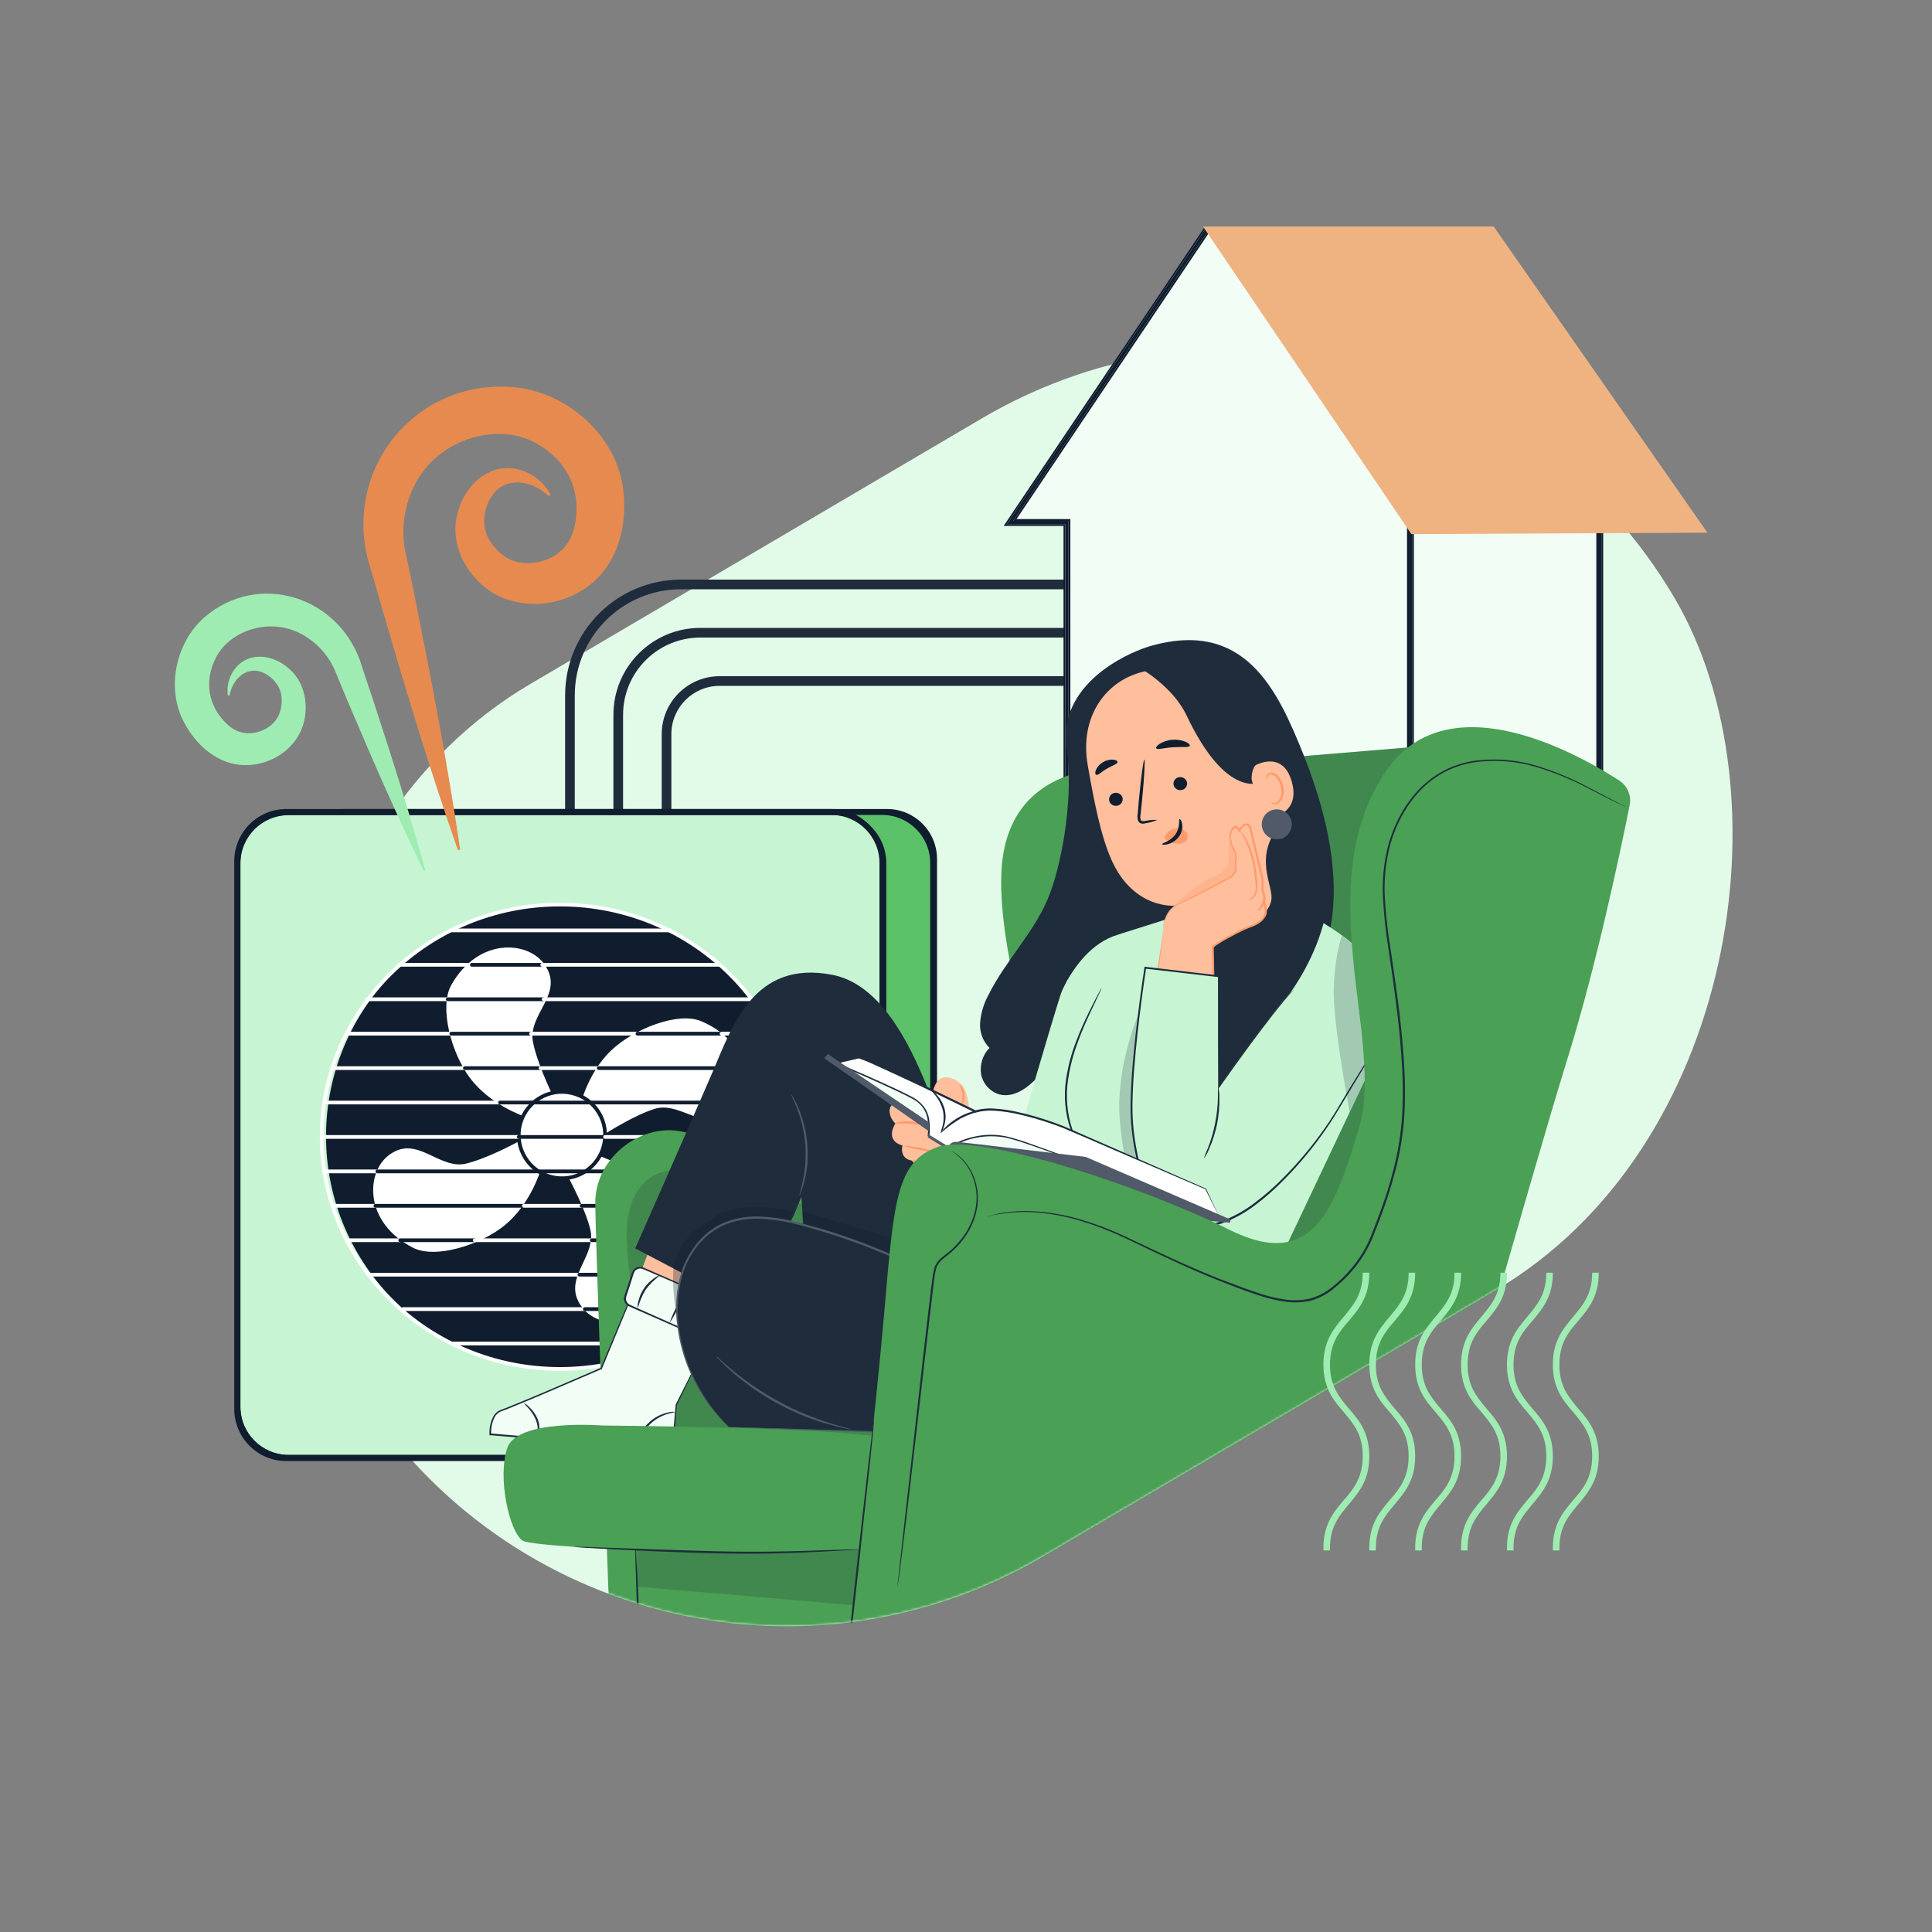 <?xml version="1.0" encoding="UTF-8"?> <svg xmlns="http://www.w3.org/2000/svg" width="800" height="800" viewBox="0 0 800 800" fill="none"><rect x="0" y="0" width="800" height="800" fill="#808080" stroke="none"/><rect width="636" height="419" rx="209.5" transform="matrix(-0.862 0.507 0.507 0.862 587.174 67.023)" fill="#E2FBE9"></rect><path fill-rule="evenodd" clip-rule="evenodd" d="M544.714 280.952C539.015 268.584 526.51 260 512 260H290C270.118 260 254 276.118 254 296V477C254 491.51 262.584 504.015 274.952 509.714C277.856 519.701 287.075 527 298 527H538C551.255 527 562 516.255 562 503V304C562 293.075 554.701 283.856 544.714 280.952ZM512 264H290C272.327 264 258 278.327 258 296V477C258 488.871 264.464 499.232 274.063 504.755C274.021 504.176 274 503.59 274 503V304C274 290.745 284.745 280 298 280H538C538.59 280 539.176 280.021 539.755 280.063C534.232 270.464 523.871 264 512 264ZM279.924 511.571C283.134 518.328 290.022 523 298 523H538C549.046 523 558 514.046 558 503V304C558 296.022 553.328 289.134 546.571 285.924C547.501 289.122 548 292.503 548 296V477C548 496.882 531.882 513 512 513H290C286.503 513 283.122 512.501 279.924 511.571ZM278.364 506.819C281.971 508.227 285.895 509 290 509H512C529.673 509 544 494.673 544 477V296C544 291.895 543.227 287.971 541.819 284.364C540.583 284.125 539.306 284 538 284H298C286.954 284 278 292.954 278 304V503C278 504.306 278.125 505.583 278.364 506.819Z" fill="#1F2C3C"></path><path fill-rule="evenodd" clip-rule="evenodd" d="M282 240C255.49 240 234 261.49 234 288V493C234 519.51 255.49 541 282 541H521C547.51 541 569 519.51 569 493V288C569 261.49 547.51 240 521 240H282ZM521 244H282C257.699 244 238 263.699 238 288V493C238 517.301 257.699 537 282 537H521C545.301 537 565 517.301 565 493V288C565 263.699 545.301 244 521 244Z" fill="#1F2C3C"></path><path d="M661.422 204.635H570.602V363.53H661.422V204.635Z" fill="#F2FDF5"></path><path d="M661.755 206.301V363.863H572.269V206.301H661.755ZM663.095 204.968H570.936V365.203H663.095V204.968Z" fill="#101D2E"></path><path fill-rule="evenodd" clip-rule="evenodd" d="M663.095 204.968V365.203H570.936V204.968H663.095ZM663.845 204.218V365.953H570.186V204.218H663.845ZM661.005 363.113V207.051H573.019V363.113H661.005ZM661.755 206.301H572.269V363.863H661.755V206.301Z" fill="#101D2E"></path><path d="M440.795 363.531V215.357H417.257L498.501 94.473H500.965L577.86 204.635H583.041V212.049L585.346 215.357H583.041V363.531H440.795Z" fill="#F2FDF5"></path><path d="M501.616 96.145L578.111 205.736L578.511 206.307H583.368V213.265L583.61 213.608L585.064 215.69H583.368V363.864H442.462V215.69H419.514L499.857 96.145H501.622H501.616ZM502.314 94.806H499.14L417 217.023H441.129V365.197H584.708V217.023H587.629L584.708 212.839V204.962H579.209L502.314 94.806Z" fill="#101D2E"></path><path fill-rule="evenodd" clip-rule="evenodd" d="M499.14 94.806H502.314L579.209 204.962H584.708V212.839L587.629 217.023H584.708V365.197H441.129V217.023H417L499.14 94.806ZM578.111 205.736L501.616 96.145H499.857L419.514 215.69H442.462V363.864H583.368V215.69H585.064L583.61 213.608L583.368 213.265V206.307H578.511L578.111 205.736ZM582.618 207.057H578.12L577.496 206.166L577.496 206.165L501.225 96.895H500.257L420.922 214.94H443.212V363.114H582.618V214.94H583.625L582.996 214.039L582.995 214.037L582.618 213.502V207.057ZM440.379 217.773H415.592L498.74 94.056H502.706L579.6 204.212H585.458V212.604L589.067 217.773H585.458V365.947H440.379V217.773Z" fill="#101D2E"></path><path d="M498.146 93.806H618.511L707 220.568L584.407 221.158L498.146 93.806Z" fill="#EFB382"></path><path d="M287.481 392.883H318.08C319.05 392.883 319.837 392.095 319.837 391.124V344.968C319.837 343.997 319.05 343.209 318.08 343.209H287.481C286.511 343.209 285.725 343.997 285.725 344.968V391.124C285.725 392.095 286.511 392.883 287.481 392.883Z" fill="white"></path><path d="M248.482 392.883H277.041C278.575 392.883 279.818 391.638 279.818 390.103V345.989C279.818 344.454 278.575 343.209 277.041 343.209H248.482C246.949 343.209 245.706 344.454 245.706 345.989V390.103C245.706 391.638 246.949 392.883 248.482 392.883Z" fill="white"></path><path d="M142.468 603.227H367.348C378.752 603.227 387.997 593.97 387.997 582.55L387.997 355.676C387.997 344.257 378.752 335 367.348 335L142.468 335C131.065 335 121.82 344.257 121.82 355.676L121.82 582.55C121.82 593.97 131.065 603.227 142.468 603.227Z" fill="#101D2E"></path><path d="M140.42 603.226H365.301C376.704 603.226 385.949 593.969 385.949 582.549L385.949 357.363C385.949 345.944 376.704 336.687 365.301 336.687L140.42 336.687C129.017 336.687 119.772 345.944 119.772 357.363L119.772 582.549C119.772 593.969 129.017 603.226 140.42 603.226Z" fill="#5CC26A"></path><path d="M365.297 603.999H140.42C128.61 603.999 119 594.376 119 582.55V357.363C119 345.537 128.61 335.914 140.42 335.914H365.297C377.108 335.914 386.718 345.537 386.718 357.363V582.55C386.718 594.376 377.108 603.999 365.297 603.999ZM140.42 337.46C129.459 337.46 120.544 346.391 120.544 357.363V582.55C120.544 593.526 129.462 602.453 140.42 602.453H365.297C376.258 602.453 385.173 593.522 385.173 582.55V357.363C385.173 346.387 376.255 337.46 365.297 337.46H140.42Z" fill="#101D2E"></path><path d="M119.42 603.227H344.301C355.704 603.227 364.949 593.97 364.949 582.55L364.949 357.364C364.949 345.945 355.704 336.688 344.301 336.688L119.42 336.688C108.017 336.688 98.772 345.945 98.772 357.364L98.772 582.55C98.772 593.97 108.017 603.227 119.42 603.227Z" fill="#C7F5D3"></path><path d="M345.477 604H119.523C107.656 604 98 594.38 98 582.557V357.443C98 345.62 107.656 336 119.523 336H345.477C357.344 336 367 345.62 367 357.443V582.557C367 594.38 357.344 604 345.477 604ZM119.523 337.546C108.509 337.546 99.552 346.473 99.552 357.443V582.557C99.552 593.53 108.513 602.454 119.523 602.454H345.477C356.491 602.454 365.448 593.527 365.448 582.557V357.443C365.448 346.47 356.487 337.546 345.477 337.546H119.523Z" fill="#101D2E"></path><path d="M344.297 603.999H119.42C107.61 603.999 98 594.376 98 582.55V357.363C98 345.537 107.61 335.914 119.42 335.914H344.297C356.108 335.914 365.718 345.537 365.718 357.363V582.55C365.718 594.376 356.108 603.999 344.297 603.999ZM119.42 337.46C108.459 337.46 99.544 346.391 99.544 357.363V582.55C99.544 593.526 108.462 602.453 119.42 602.453H344.297C355.258 602.453 364.173 593.522 364.173 582.55V357.363C364.173 346.387 355.255 337.46 344.297 337.46H119.42Z" fill="#101D2E"></path><path d="M344.477 605H118.523C106.656 605 97 595.308 97 583.397V356.603C97 344.692 106.656 335 118.523 335H344.477C356.344 335 366 344.692 366 356.603V583.397C366 595.308 356.344 605 344.477 605ZM118.523 336.557C107.509 336.557 98.552 345.551 98.552 356.603V583.397C98.552 594.452 107.513 603.443 118.523 603.443H344.477C355.491 603.443 364.448 594.449 364.448 583.397V356.603C364.448 345.548 355.487 336.557 344.477 336.557H118.523Z" fill="#101D2E"></path><path d="M232 567C285.572 567 329 523.795 329 470.5C329 417.205 285.572 374 232 374C178.428 374 135 417.205 135 470.5C135 523.795 178.428 567 232 567Z" fill="#101D2E"></path><path d="M215.458 471.39C215.458 471.39 202.196 478.796 192.821 481.067C181.944 483.703 172.569 468.468 160.417 477.82C150.415 485.52 149.997 506.924 170.774 517.391C180.824 522.455 200.018 515.761 209.576 507.871C221.451 498.071 225.267 482.598 225.267 482.598L215.454 471.39H215.458Z" fill="white"></path><path d="M179.45 519.949C176.111 519.949 173.016 519.385 170.429 518.08C160.311 512.984 153.989 504.592 153.085 495.062C152.4 487.836 155.032 480.993 159.951 477.208C167.399 471.474 173.804 474.492 179.997 477.411C184.299 479.437 188.369 481.354 192.644 480.317C201.81 478.097 214.952 470.787 215.084 470.713C215.403 470.536 215.802 470.604 216.04 470.878L225.852 482.086C226.02 482.276 226.081 482.537 226.02 482.781C225.862 483.423 222.005 498.616 210.069 508.467C203.007 514.295 190.009 519.949 179.45 519.949ZM168.753 475.517C166.237 475.517 163.647 476.309 160.887 478.435C156.386 481.902 153.983 488.216 154.617 494.92C155.469 503.909 161.482 511.85 171.118 516.702C180.403 521.379 199.149 515.477 209.084 507.278C219.588 498.609 223.732 485.23 224.414 482.801L215.281 472.369C212.652 473.803 201.398 479.789 192.998 481.821C188.192 482.988 183.688 480.865 179.331 478.812C175.78 477.137 172.34 475.517 168.747 475.517H168.753Z" fill="#101D2E"></path><path d="M230.07 454.28C230.07 454.28 223.276 440.681 221.429 431.203C219.286 420.205 234.909 411.51 226.123 398.936C218.89 388.585 197.557 387.206 186.184 407.521C180.683 417.351 186.499 436.851 193.941 446.767C203.187 459.086 218.45 463.597 218.45 463.597L230.07 454.283V454.28Z" fill="white"></path><path d="M218.449 464.366C218.375 464.366 218.301 464.357 218.231 464.334C217.597 464.147 202.614 459.608 193.323 447.227C186.087 437.585 179.614 417.673 185.512 407.141C191.052 397.248 199.703 391.301 209.251 390.824C216.487 390.463 223.198 393.401 226.756 398.491C232.142 406.2 228.844 412.47 225.653 418.536C223.436 422.75 221.345 426.728 222.188 431.055C223.993 440.324 230.694 453.799 230.762 453.935C230.926 454.26 230.839 454.656 230.553 454.885L218.932 464.199C218.794 464.308 218.623 464.37 218.449 464.37V464.366ZM210.448 392.338C210.075 392.338 209.702 392.348 209.325 392.367C200.32 392.815 192.129 398.478 186.853 407.898C181.77 416.977 186.818 435.997 194.552 446.3C202.73 457.195 215.892 461.94 218.285 462.733L229.102 454.067C227.789 451.374 222.323 439.847 220.669 431.351C219.723 426.49 222.043 422.08 224.285 417.814C227.397 411.899 230.334 406.313 225.489 399.377C222.416 394.98 216.725 392.338 210.448 392.338Z" fill="#101D2E"></path><path d="M249.306 471.203C249.306 471.203 262.001 462.862 271.189 459.921C281.848 456.509 292.294 471.032 303.741 460.829C313.164 452.43 312.048 431.052 290.573 422.105C280.185 417.779 261.522 425.833 252.552 434.389C241.411 445.017 238.715 460.726 238.715 460.726L249.306 471.199V471.203Z" fill="white"></path><path d="M249.306 471.976C249.106 471.976 248.913 471.899 248.762 471.754L238.171 461.28C237.991 461.103 237.91 460.849 237.952 460.601C238.065 459.95 240.822 444.518 252.018 433.836C260.737 425.514 279.734 416.758 290.869 421.397C301.328 425.753 308.236 433.668 309.818 443.107C311.018 450.266 308.885 457.279 304.253 461.409C297.236 467.662 290.631 465.114 284.245 462.65C279.808 460.936 275.616 459.318 271.424 460.662C262.442 463.535 249.856 471.77 249.73 471.854C249.602 471.937 249.454 471.979 249.306 471.979V471.976ZM239.548 460.472L249.406 470.217C251.925 468.597 262.718 461.818 270.951 459.186C275.661 457.679 280.307 459.473 284.798 461.206C291.027 463.61 296.911 465.881 303.226 460.256C307.47 456.477 309.41 450.002 308.297 443.365C306.801 434.461 300.234 426.974 290.274 422.827C280.68 418.829 262.403 426.065 253.083 434.957C243.216 444.37 240.053 458.004 239.548 460.475V460.472Z" fill="#101D2E"></path><path d="M234.047 486.731C234.047 486.731 241.44 500.011 243.708 509.398C246.336 520.291 231.119 529.675 240.455 541.843C248.141 551.862 269.517 552.284 279.972 531.482C285.033 521.418 278.354 502.198 270.475 492.623C260.692 480.729 245.239 476.905 245.239 476.905L234.043 486.728L234.047 486.731Z" fill="white"></path><path d="M255.418 549.301C249.055 549.301 243.225 546.727 239.841 542.316C234.117 534.858 237.132 528.444 240.05 522.243C242.077 517.935 243.991 513.866 242.955 509.582C240.742 500.407 233.445 487.24 233.371 487.108C233.194 486.789 233.262 486.389 233.535 486.151L244.731 476.328C244.921 476.161 245.181 476.1 245.426 476.161C246.066 476.319 261.238 480.185 271.07 492.14C278.727 501.447 286.082 521.054 280.661 531.84C275.568 541.972 267.187 548.299 257.671 549.201C256.914 549.272 256.162 549.307 255.418 549.307V549.301ZM235.021 486.902C236.453 489.534 242.427 500.803 244.457 509.218C245.619 514.031 243.499 518.541 241.449 522.903C238.605 528.95 235.919 534.665 241.07 541.376C244.528 545.886 250.837 548.292 257.529 547.658C266.505 546.807 274.435 540.786 279.287 531.141C283.962 521.846 278.071 503.071 269.883 493.119C261.219 482.588 247.868 478.445 245.442 477.762L235.025 486.905L235.021 486.902Z" fill="#101D2E"></path><path d="M220.927 456.535C214.46 462.182 212.826 471.844 217.475 479.401C222.654 487.816 233.664 490.432 242.067 485.249C250.471 480.062 253.083 469.038 247.906 460.623C242.727 452.208 231.717 449.592 223.314 454.776C222.725 455.14 222.165 455.529 221.635 455.948L220.927 456.535Z" fill="white"></path><path d="M232.721 488.676C226.46 488.676 220.338 485.525 216.818 479.807C212.015 472.001 213.53 461.969 220.418 455.954C220.553 455.835 220.717 455.774 220.885 455.764C220.923 455.603 221.017 455.452 221.158 455.342C221.715 454.904 222.304 454.495 222.908 454.118C231.659 448.719 243.167 451.454 248.563 460.217C253.955 468.979 251.223 480.503 242.472 485.906C239.432 487.784 236.057 488.676 232.721 488.676ZM221.676 456.721C221.641 456.869 221.557 457.011 221.435 457.117C215.116 462.636 213.726 471.837 218.134 478.995C223.082 487.033 233.638 489.543 241.665 484.591C249.692 479.636 252.198 469.069 247.25 461.028C242.302 452.99 231.749 450.481 223.719 455.432C223.163 455.777 222.622 456.154 222.111 456.554C221.982 456.657 221.827 456.708 221.676 456.718V456.721Z" fill="#101D2E"></path><path d="M221.635 455.948C221.393 456.138 221.155 456.335 220.927 456.535L221.635 455.948Z" fill="white"></path><path d="M220.927 457.307C220.711 457.307 220.496 457.217 220.345 457.043C220.065 456.721 220.097 456.235 220.419 455.954C220.66 455.745 220.904 455.542 221.155 455.342C221.49 455.078 221.976 455.136 222.24 455.474C222.503 455.809 222.446 456.296 222.108 456.56C221.876 456.74 221.651 456.93 221.429 457.121C221.284 457.249 221.101 457.311 220.924 457.311L220.927 457.307Z" fill="#101D2E"></path><path d="M231.859 567.628C177.038 567.628 132.44 524.149 132.44 470.706C132.44 417.263 177.041 373.781 231.859 373.781C286.677 373.781 331.277 417.26 331.277 470.703C331.277 524.146 286.677 567.625 231.859 567.625V567.628ZM231.859 375.324C177.89 375.324 133.981 418.11 133.981 470.703C133.981 523.296 177.887 566.081 231.859 566.081C285.831 566.081 329.736 523.296 329.736 470.703C329.736 418.11 285.828 375.324 231.859 375.324Z" fill="white"></path><path d="M277.778 386.03H187.111C186.686 386.03 186.338 385.685 186.338 385.257C186.338 384.828 186.683 384.483 187.111 384.483H277.778C278.203 384.483 278.55 384.828 278.55 385.257C278.55 385.685 278.206 386.03 277.778 386.03Z" fill="white"></path><path d="M195.389 400.286H165.314C164.889 400.286 164.542 399.941 164.542 399.512C164.542 399.084 164.886 398.739 165.314 398.739H195.389C195.813 398.739 196.161 399.084 196.161 399.512C196.161 399.941 195.817 400.286 195.389 400.286Z" fill="white"></path><path d="M224.52 400.286H195.388C194.964 400.286 194.616 399.941 194.616 399.512C194.616 399.084 194.96 398.739 195.388 398.739H224.52C224.945 398.739 225.292 399.084 225.292 399.512C225.292 399.941 224.948 400.286 224.52 400.286Z" fill="#101D2E"></path><path d="M297.686 400.286H224.524C224.099 400.286 223.751 399.941 223.751 399.512C223.751 399.084 224.096 398.739 224.524 398.739H297.686C298.111 398.739 298.458 399.084 298.458 399.512C298.458 399.941 298.114 400.286 297.686 400.286Z" fill="white"></path><path d="M185.402 414.541H151.991C151.567 414.541 151.219 414.196 151.219 413.767C151.219 413.339 151.563 412.994 151.991 412.994H185.402C185.827 412.994 186.174 413.339 186.174 413.767C186.174 414.196 185.83 414.541 185.402 414.541Z" fill="white"></path><path d="M225.112 414.541H185.402C184.977 414.541 184.63 414.196 184.63 413.767C184.63 413.339 184.974 412.994 185.402 412.994H225.112C225.537 412.994 225.884 413.339 225.884 413.767C225.884 414.196 225.54 414.541 225.112 414.541Z" fill="#101D2E"></path><path d="M311.173 414.541H225.112C224.688 414.541 224.34 414.196 224.34 413.767C224.34 413.339 224.685 412.994 225.112 412.994H311.173C311.598 412.994 311.945 413.339 311.945 413.767C311.945 414.196 311.601 414.541 311.173 414.541Z" fill="white"></path><path d="M186.882 428.796H144.55C144.125 428.796 143.778 428.452 143.778 428.023C143.778 427.595 144.122 427.25 144.55 427.25H186.882C187.307 427.25 187.654 427.595 187.654 428.023C187.654 428.452 187.31 428.796 186.882 428.796Z" fill="white"></path><path d="M219.891 428.796H186.882C186.457 428.796 186.11 428.452 186.11 428.023C186.11 427.595 186.454 427.25 186.882 427.25H219.891C220.315 427.25 220.663 427.595 220.663 428.023C220.663 428.452 220.319 428.796 219.891 428.796Z" fill="#101D2E"></path><path d="M263.966 428.796H219.887C219.463 428.796 219.115 428.452 219.115 428.023C219.115 427.595 219.459 427.25 219.887 427.25H263.966C264.391 427.25 264.739 427.595 264.739 428.023C264.739 428.452 264.394 428.796 263.966 428.796Z" fill="white"></path><path d="M298.783 428.796H263.966C263.542 428.796 263.194 428.452 263.194 428.023C263.194 427.595 263.539 427.25 263.966 427.25H298.783C299.208 427.25 299.555 427.595 299.555 428.023C299.555 428.452 299.211 428.796 298.783 428.796Z" fill="#101D2E"></path><path d="M320.11 428.796H298.783C298.359 428.796 298.011 428.452 298.011 428.023C298.011 427.595 298.355 427.25 298.783 427.25H320.11C320.535 427.25 320.882 427.595 320.882 428.023C320.882 428.452 320.538 428.796 320.11 428.796Z" fill="white"></path><path d="M192.499 443.052H137.623C137.199 443.052 136.851 442.708 136.851 442.279C136.851 441.851 137.195 441.506 137.623 441.506H192.499C192.924 441.506 193.271 441.851 193.271 442.279C193.271 442.708 192.927 443.052 192.499 443.052Z" fill="white"></path><path d="M223.832 443.052H192.5C192.075 443.052 191.728 442.708 191.728 442.279C191.728 441.851 192.072 441.506 192.5 441.506H223.832C224.257 441.506 224.604 441.851 224.604 442.279C224.604 442.708 224.26 443.052 223.832 443.052Z" fill="#101D2E"></path><path d="M247.938 443.052H223.832C223.407 443.052 223.06 442.708 223.06 442.279C223.06 441.851 223.404 441.506 223.832 441.506H247.938C248.363 441.506 248.71 441.851 248.71 442.279C248.71 442.708 248.366 443.052 247.938 443.052Z" fill="white"></path><path d="M308.11 443.052H247.939C247.514 443.052 247.167 442.708 247.167 442.279C247.167 441.851 247.511 441.506 247.939 441.506H308.11C308.535 441.506 308.882 441.851 308.882 442.279C308.882 442.708 308.538 443.052 308.11 443.052Z" fill="#101D2E"></path><path d="M325.1 443.052H308.113C307.689 443.052 307.341 442.708 307.341 442.279C307.341 441.851 307.686 441.506 308.113 441.506H325.1C325.525 441.506 325.872 441.851 325.872 442.279C325.872 442.708 325.528 443.052 325.1 443.052Z" fill="white"></path><path d="M207.041 457.307H135.288C134.863 457.307 134.516 456.962 134.516 456.534C134.516 456.105 134.86 455.761 135.288 455.761H207.041C207.466 455.761 207.813 456.105 207.813 456.534C207.813 456.962 207.469 457.307 207.041 457.307Z" fill="white"></path><path d="M219.891 457.307H207.041C206.617 457.307 206.269 456.962 206.269 456.534C206.269 456.105 206.613 455.761 207.041 455.761H219.891C220.315 455.761 220.663 456.105 220.663 456.534C220.663 456.962 220.319 457.307 219.891 457.307Z" fill="#101D2E"></path><path d="M305.613 457.307H219.887C219.463 457.307 219.115 456.962 219.115 456.534C219.115 456.105 219.459 455.761 219.887 455.761H305.613C306.038 455.761 306.385 456.105 306.385 456.534C306.385 456.962 306.041 457.307 305.613 457.307Z" fill="#101D2E"></path><path d="M328.72 457.307H305.613C305.189 457.307 304.841 456.962 304.841 456.534C304.841 456.105 305.186 455.761 305.613 455.761H328.72C329.144 455.761 329.492 456.105 329.492 456.534C329.492 456.962 329.147 457.307 328.72 457.307Z" fill="white"></path><path d="M214.817 471.563H134.094C133.669 471.563 133.322 471.218 133.322 470.79C133.322 470.361 133.666 470.017 134.094 470.017H214.814C215.239 470.017 215.586 470.361 215.586 470.79C215.586 471.218 215.242 471.563 214.814 471.563H214.817Z" fill="white"></path><path d="M250.551 471.563H214.817C214.392 471.563 214.045 471.218 214.045 470.79C214.045 470.361 214.389 470.017 214.817 470.017H250.551C250.975 470.017 251.323 470.361 251.323 470.79C251.323 471.218 250.979 471.563 250.551 471.563Z" fill="#101D2E"></path><path d="M330.508 471.563H250.551C250.126 471.563 249.779 471.218 249.779 470.79C249.779 470.361 250.123 470.017 250.551 470.017H330.508C330.933 470.017 331.281 470.361 331.281 470.79C331.281 471.218 330.936 471.563 330.508 471.563Z" fill="white"></path><path d="M156.238 485.819H134.094C133.669 485.819 133.322 485.474 133.322 485.046C133.322 484.617 133.666 484.272 134.094 484.272H156.238C156.663 484.272 157.01 484.617 157.01 485.046C157.01 485.474 156.666 485.819 156.238 485.819Z" fill="white"></path><path d="M260.289 485.819H156.238C155.813 485.819 155.466 485.474 155.466 485.046C155.466 484.617 155.81 484.272 156.238 484.272H260.289C260.714 484.272 261.061 484.617 261.061 485.046C261.061 485.474 260.717 485.819 260.289 485.819Z" fill="#101D2E"></path><path d="M329.019 485.819H260.289C259.865 485.819 259.517 485.474 259.517 485.046C259.517 484.617 259.861 484.272 260.289 484.272H329.019C329.443 484.272 329.791 484.617 329.791 485.046C329.791 485.474 329.447 485.819 329.019 485.819Z" fill="white"></path><path d="M155.45 500.075H138.267C137.842 500.075 137.495 499.73 137.495 499.302C137.495 498.873 137.839 498.528 138.267 498.528H155.45C155.875 498.528 156.222 498.873 156.222 499.302C156.222 499.73 155.878 500.075 155.45 500.075Z" fill="white"></path><path d="M216.934 500.075H155.45C155.025 500.075 154.678 499.73 154.678 499.302C154.678 498.873 155.022 498.528 155.45 498.528H216.934C217.359 498.528 217.706 498.873 217.706 499.302C217.706 499.73 217.362 500.075 216.934 500.075Z" fill="#101D2E"></path><path d="M240.845 500.075H216.934C216.51 500.075 216.162 499.73 216.162 499.302C216.162 498.873 216.506 498.528 216.934 498.528H240.845C241.269 498.528 241.617 498.873 241.617 499.302C241.617 499.73 241.272 500.075 240.845 500.075Z" fill="white"></path><path d="M274.046 500.075H240.848C240.423 500.075 240.076 499.73 240.076 499.302C240.076 498.873 240.42 498.528 240.848 498.528H274.046C274.471 498.528 274.818 498.873 274.818 499.302C274.818 499.73 274.474 500.075 274.046 500.075Z" fill="#101D2E"></path><path d="M325.744 500.075H274.046C273.621 500.075 273.274 499.73 273.274 499.302C273.274 498.873 273.618 498.528 274.046 498.528H325.744C326.168 498.528 326.516 498.873 326.516 499.302C326.516 499.73 326.171 500.075 325.744 500.075Z" fill="white"></path><path d="M165.716 514.33H144.225C143.801 514.33 143.453 513.985 143.453 513.556C143.453 513.128 143.797 512.783 144.225 512.783H165.716C166.141 512.783 166.488 513.128 166.488 513.556C166.488 513.985 166.144 514.33 165.716 514.33Z" fill="white"></path><path d="M196.569 514.33H165.713C165.288 514.33 164.941 513.985 164.941 513.556C164.941 513.128 165.285 512.783 165.713 512.783H196.569C196.994 512.783 197.342 513.128 197.342 513.556C197.342 513.985 196.997 514.33 196.569 514.33Z" fill="#101D2E"></path><path d="M245.049 514.33H196.569C196.144 514.33 195.797 513.985 195.797 513.556C195.797 513.128 196.141 512.783 196.569 512.783H245.049C245.474 512.783 245.821 513.128 245.821 513.556C245.821 513.985 245.477 514.33 245.049 514.33Z" fill="white"></path><path d="M279.47 514.33H245.049C244.625 514.33 244.277 513.985 244.277 513.556C244.277 513.128 244.622 512.783 245.049 512.783H279.47C279.895 512.783 280.243 513.128 280.243 513.556C280.243 513.985 279.898 514.33 279.47 514.33Z" fill="#101D2E"></path><path d="M319.785 514.33H279.47C279.046 514.33 278.698 513.985 278.698 513.556C278.698 513.128 279.042 512.783 279.47 512.783H319.785C320.21 512.783 320.557 513.128 320.557 513.556C320.557 513.985 320.213 514.33 319.785 514.33Z" fill="white"></path><path d="M239.924 528.588H153.159C152.735 528.588 152.387 528.244 152.387 527.815C152.387 527.387 152.731 527.042 153.159 527.042H239.924C240.349 527.042 240.697 527.387 240.697 527.815C240.697 528.244 240.352 528.588 239.924 528.588Z" fill="white"></path><path d="M280.127 528.588H239.924C239.5 528.588 239.152 528.244 239.152 527.815C239.152 527.387 239.497 527.042 239.924 527.042H280.127C280.551 527.042 280.899 527.387 280.899 527.815C280.899 528.244 280.555 528.588 280.127 528.588Z" fill="#101D2E"></path><path d="M310.848 528.588H280.127C279.702 528.588 279.354 528.244 279.354 527.815C279.354 527.387 279.699 527.042 280.127 527.042H310.848C311.273 527.042 311.62 527.387 311.62 527.815C311.62 528.244 311.276 528.588 310.848 528.588Z" fill="white"></path><path d="M242.16 542.844H166.861C166.437 542.844 166.089 542.5 166.089 542.071C166.089 541.643 166.434 541.298 166.861 541.298H242.16C242.585 541.298 242.933 541.643 242.933 542.071C242.933 542.5 242.588 542.844 242.16 542.844Z" fill="white"></path><path d="M269.88 542.844H242.16C241.736 542.844 241.388 542.5 241.388 542.071C241.388 541.643 241.732 541.298 242.16 541.298H269.88C270.305 541.298 270.652 541.643 270.652 542.071C270.652 542.5 270.308 542.844 269.88 542.844Z" fill="#101D2E"></path><path d="M297.741 542.844H269.88C269.455 542.844 269.108 542.5 269.108 542.071C269.108 541.643 269.452 541.298 269.88 541.298H297.741C298.166 541.298 298.513 541.643 298.513 542.071C298.513 542.5 298.169 542.844 297.741 542.844Z" fill="white"></path><path d="M276.91 557.1H187.529C187.104 557.1 186.757 556.755 186.757 556.327C186.757 555.898 187.101 555.554 187.529 555.554H276.91C277.334 555.554 277.682 555.898 277.682 556.327C277.682 556.755 277.338 557.1 276.91 557.1Z" fill="white"></path><mask id="mask0_1036_22501" style="mask-type:alpha" maskUnits="userSpaceOnUse" x="116" y="144" width="607" height="530"><path d="M693.369 247.614C634.719 147.877 506.321 114.568 406.584 173.218L219.528 283.214C214.01 286.459 208.696 289.917 203.589 293.572C142.909 337.001 184.525 308.359 174.928 318.294C111.182 384.281 96.356 487.052 145.132 569.999C203.782 669.737 332.18 703.045 431.917 644.396L468.501 622.883L618.973 534.399C718.71 475.75 752.019 347.352 693.369 247.614Z" fill="#F2FDF5"></path></mask><g mask="url(#mask0_1036_22501)"><path d="M459.022 318.376C459.022 318.376 417.264 316.641 414.726 360.135C412.188 403.628 442.303 475.373 439.444 494.951C436.585 514.529 297.818 470.859 280.97 468.306C264.122 465.752 246.503 480.046 246.503 497.874C246.503 512.57 251.321 642.423 253.088 689.675C253.425 698.653 260.797 705.736 269.775 705.736H377.079L521.821 588.892C521.821 588.892 617.513 423.608 617.513 421.857C617.513 420.107 597.067 308.338 597.067 308.338L481.765 317.894L459.022 318.376Z" fill="#4AA054"></path><path opacity="0.2" d="M285.483 484.752C302.347 487.37 441.275 538.027 444.198 518.48L459.023 318.376L481.765 317.894L597.019 308.338C597.019 308.338 617.465 420.107 617.465 421.857C617.465 423.608 521.773 588.892 521.773 588.892L365.291 594.626L269.727 590.466C269.727 590.466 259.496 529.065 259.496 511.221C259.496 493.377 268.635 482.199 285.483 484.752Z" fill="#1F2C3C"></path><path opacity="0.2" d="M354.144 664.845C352.747 664.524 263.528 656.991 263.528 656.991L263.03 641.315L356.698 637.429L354.144 664.845Z" fill="#1F2C3C"></path><path d="M265.102 704.419C265.198 703.6 265.231 702.765 265.198 701.946V695.168C265.198 689.466 265.022 681.564 264.765 672.859C264.508 664.154 264.154 656.252 263.817 650.534C263.64 647.692 263.48 645.379 263.335 643.789C263.319 642.954 263.223 642.135 263.046 641.315C262.966 642.151 262.966 642.97 263.046 643.805C263.046 645.556 263.175 647.836 263.255 650.567C263.432 656.429 263.689 664.235 263.962 672.875C264.235 681.516 264.46 689.322 264.636 695.184C264.765 697.931 264.861 700.195 264.925 701.946C264.925 702.781 264.974 703.6 265.102 704.419Z" fill="#1F2C3C"></path><path d="M263.078 532.679L271.976 509.406L309.077 524.327L297.626 549.157L263.078 532.679Z" fill="#FFBF9D"></path><path d="M297.722 545.961L280.055 581.793L279.059 593.63C278.754 597.324 275.509 600.071 271.815 599.765L203.074 593.967C203.074 593.967 202.56 585.696 207.587 584.042C212.614 582.387 248.896 566.647 248.896 566.647L263.11 532.582L297.738 545.961H297.722Z" fill="#F2FDF5"></path><path d="M297.722 545.961C297.722 545.961 297.497 545.961 297.095 545.736L295.28 545.062L288.39 542.476L263.046 532.839L263.367 532.695L249.233 566.776V566.905H249.105L224.291 577.553C219.922 579.4 215.457 581.28 210.864 583.127C209.739 583.592 208.519 584.026 207.394 584.46C206.302 584.925 205.403 585.728 204.841 586.772C203.733 588.989 203.235 591.446 203.395 593.92L203.074 593.582H203.476L253.265 597.822L264.508 598.786L269.872 599.252C270.755 599.252 271.655 599.429 272.474 599.429C273.309 599.429 274.128 599.236 274.883 598.899C276.393 598.256 277.581 597.052 278.24 595.558C278.722 594.032 278.962 592.442 278.978 590.852C279.252 587.64 279.509 584.588 279.782 581.697V581.617L292.855 555.534C294.461 552.45 295.602 550.057 296.453 548.403L297.401 546.54C297.609 546.122 297.738 545.897 297.738 545.897C297.738 545.897 297.657 546.106 297.465 546.507C297.272 546.909 296.967 547.567 296.581 548.354C295.778 549.961 294.622 552.418 293.128 555.486L280.279 581.842V581.777C280.039 584.701 279.798 587.752 279.525 590.932L279.332 593.341C279.284 594.193 279.091 595.044 278.754 595.831C278.047 597.469 276.746 598.77 275.124 599.477C274.289 599.846 273.405 600.039 272.49 600.055C271.558 600.055 270.723 599.942 269.824 599.878L264.443 599.429L253.201 598.497L203.411 594.321H202.689V594.016C202.544 591.414 203.09 588.812 204.295 586.483C204.937 585.311 205.965 584.379 207.202 583.881C208.39 583.416 209.515 583.014 210.671 582.548C215.248 580.701 219.713 578.822 224.082 576.991L248.88 566.359L248.703 566.519C254.1 553.671 258.95 542.107 262.966 532.502L263.062 532.277L263.287 532.358L288.679 542.315L295.457 545.014L297.208 545.72C297.384 545.785 297.561 545.865 297.722 545.961Z" fill="#1F2C3C"></path><path d="M303.632 543.953L297.899 554.007C297.112 555.405 295.377 555.983 293.916 555.324L260.605 540.597C259.159 539.922 258.421 538.284 258.886 536.758L262.099 527.121C262.693 525.451 264.524 524.568 266.194 525.162C266.242 525.162 266.274 525.194 266.323 525.21L302.685 540.966C303.761 541.48 304.211 542.765 303.697 543.841C303.681 543.873 303.665 543.921 303.632 543.953Z" fill="#F2FDF5"></path><path d="M303.632 543.954C303.777 543.6 303.857 543.215 303.857 542.829C303.825 542.364 303.632 541.93 303.343 541.577C302.893 541.143 302.331 540.838 301.737 540.661L290.302 535.843L273.373 528.583L268.555 526.479L266.049 525.419C265.262 525.13 264.363 525.226 263.656 525.676C263.287 525.885 262.982 526.19 262.757 526.543C262.548 526.945 262.371 527.363 262.259 527.796C261.97 528.712 261.665 529.627 261.376 530.559C260.765 532.406 260.155 534.285 259.545 536.196C259.368 536.63 259.256 537.079 259.191 537.545C259.159 537.979 259.24 538.429 259.4 538.83C259.577 539.232 259.834 539.585 260.171 539.874C260.54 540.147 260.942 540.372 261.376 540.533L266.547 542.845L276.473 547.262L293.289 554.779C293.819 555.084 294.413 555.277 295.024 555.357C295.586 555.389 296.148 555.245 296.63 554.971C297.609 554.458 297.979 553.365 298.541 552.45L301.255 547.84C301.978 546.62 302.556 545.656 302.974 544.933C303.166 544.596 303.375 544.259 303.616 543.954C303.488 544.323 303.311 544.676 303.102 545.014C302.701 545.736 302.171 546.732 301.496 547.969L298.91 552.643L298.123 554.056C297.834 554.602 297.401 555.052 296.871 555.357C296.308 555.694 295.65 555.855 294.991 555.823C294.333 555.742 293.69 555.55 293.096 555.245L276.216 547.856L266.258 543.472L260.99 541.159C260.508 540.966 260.043 540.709 259.625 540.404C258.774 539.681 258.308 538.589 258.388 537.481C258.404 537.208 258.469 536.935 258.549 536.662L258.774 535.955C259.4 534.06 260.01 532.181 260.605 530.318C260.91 529.402 261.215 528.471 261.504 527.571C261.633 527.073 261.825 526.608 262.082 526.158C262.95 524.793 264.652 524.215 266.178 524.761C267.077 525.114 267.88 525.483 268.732 525.853L273.55 527.973L290.43 535.377L301.882 540.404C302.524 540.597 303.102 540.966 303.568 541.448C303.873 541.834 304.05 542.331 304.05 542.829C304.05 543.135 303.986 543.424 303.857 543.697C303.713 543.873 303.648 543.954 303.632 543.954Z" fill="#1F2C3C"></path><path d="M289.804 552.755C292.085 551.085 293.771 548.74 294.623 546.042C295.747 543.456 296.036 540.581 295.426 537.818C295.185 540.517 294.639 543.167 293.82 545.752C292.743 548.226 291.394 550.587 289.804 552.755Z" fill="#1F2C3C"></path><path d="M277.18 547.92C280.263 543.311 282.64 538.267 284.214 532.951C282.817 535.328 281.58 537.802 280.536 540.355C279.235 542.797 278.111 545.318 277.18 547.92Z" fill="#1F2C3C"></path><path d="M264.17 541.625C264.845 538.926 265.937 536.34 267.383 533.963C269.069 531.731 271.061 529.771 273.309 528.117C272.474 528.294 271.687 528.647 271.012 529.177C267.559 531.474 265.134 535.023 264.267 539.087C264.026 539.906 263.994 540.789 264.17 541.625Z" fill="#1F2C3C"></path><path d="M263.961 598.722C264.09 598.722 264.331 597.502 265.134 595.655C267.174 590.756 271.301 587.03 276.377 585.504C278.288 584.91 279.589 584.798 279.589 584.653C278.449 584.524 277.276 584.637 276.184 584.99C270.771 586.291 266.387 590.242 264.54 595.494C264.122 596.522 263.913 597.614 263.961 598.722Z" fill="#1F2C3C"></path><path d="M222.379 595.607C222.845 594.9 223.118 594.097 223.198 593.262C223.552 591.238 223.311 589.15 222.492 587.271C221.657 585.44 220.468 583.802 218.974 582.453C218.396 581.842 217.722 581.345 216.967 580.991C216.886 581.088 217.561 581.746 218.573 582.854C219.89 584.284 220.982 585.906 221.785 587.673C222.524 589.439 222.829 591.351 222.668 593.262C222.508 594.033 222.411 594.82 222.379 595.607Z" fill="#1F2C3C"></path><path d="M263.03 516.923C263.03 516.923 286.816 463.135 294.975 444.135C303.134 425.134 312.048 397.317 344.684 403.661C377.32 410.005 389.928 471.229 399.292 493.04C408.655 514.851 413.747 545.48 413.747 545.48L334.405 532.47L331.819 495.53C331.819 495.53 326.615 509.487 322.536 514.305C318.456 519.123 301.881 537.353 301.881 537.353L263.03 516.923Z" fill="#1F2C3C"></path><path d="M330.953 495.209C331.274 494.711 331.515 494.165 331.675 493.603C332.238 492.141 332.719 490.647 333.089 489.122C333.667 486.857 334.052 484.56 334.277 482.232C334.518 479.389 334.518 476.514 334.277 473.671C333.86 468.483 332.591 463.408 330.535 458.622C329.925 457.176 329.234 455.763 328.431 454.414C328.174 453.9 327.853 453.418 327.467 452.984C327.339 452.984 328.56 455.185 329.989 458.847C331.852 463.617 333.008 468.628 333.442 473.735C333.651 476.546 333.651 479.357 333.442 482.167C333.249 484.464 332.912 486.745 332.43 488.993C331.675 492.864 330.792 495.161 330.953 495.209Z" fill="#505A68"></path><path opacity="0.3" d="M370.446 513.005L332.349 501.682V507.351L368.342 519.542L370.446 513.005Z" fill="#101D2E"></path><path opacity="0.3" d="M328.318 501.68C328.318 501.68 308.209 496.477 296.549 503.527C284.889 510.578 282.737 514.32 279.717 521.371C276.698 528.422 281.323 552.803 281.323 552.803L326.487 506.226L328.318 502.387" fill="#101D2E"></path><path d="M301.802 590.916C290.077 579.69 282.609 564.737 280.713 548.611C279.621 540.629 280.472 532.518 283.187 524.938C285.965 517.325 291.474 511.029 298.654 507.27C309.302 502.035 322.006 504.267 333.458 507.367C348.17 511.366 362.528 516.634 376.325 523.123V593.277L301.802 590.916Z" fill="#1F2C3C"></path><path d="M301.802 590.915C301.802 590.915 302.252 590.915 303.135 590.996L307.086 591.172L322.135 591.751L376.325 593.614H376.679V522.849L376.438 522.736C371.619 520.504 366.576 518.271 361.34 516.2C351.254 512.2 340.927 508.844 330.407 506.161C325.396 504.828 320.272 504.025 315.101 503.768C310.106 503.495 305.095 504.25 300.405 506.017C296.004 507.832 292.101 510.675 289.034 514.32C286.143 517.741 283.894 521.676 282.433 525.916C279.959 533.578 279.317 541.704 280.553 549.655C281.437 556.192 283.236 562.584 285.918 568.607C287.941 573.136 290.447 577.44 293.37 581.456C295.217 583.977 297.241 586.386 299.425 588.635C300.196 589.406 300.806 589.968 301.192 590.337L301.802 590.899L301.24 590.273L299.554 588.522C297.434 586.226 295.458 583.8 293.627 581.263C290.768 577.231 288.327 572.927 286.351 568.414C283.75 562.439 281.983 556.127 281.148 549.655C279.975 541.801 280.634 533.802 283.107 526.254C284.553 522.094 286.769 518.255 289.612 514.899C292.631 511.365 296.454 508.603 300.758 506.868C305.352 505.15 310.234 504.411 315.133 504.684C320.256 504.957 325.332 505.76 330.278 507.077C340.75 509.775 351.029 513.116 361.083 517.099C366.319 519.171 371.411 521.387 376.149 523.62L375.908 523.234V593.389L376.277 593.036L322.184 591.429L307.102 591.044L303.119 590.964C302.284 590.883 301.802 590.915 301.802 590.915Z" fill="#505A68"></path><path d="M296.373 561.444C296.903 562.119 297.482 562.745 298.092 563.323C299.232 564.512 300.967 566.15 303.183 568.142C305.4 570.133 308.162 572.237 311.326 574.566C314.795 576.975 318.377 579.208 322.087 581.232C325.797 583.223 329.62 585.022 333.539 586.596C336.751 587.833 340.011 588.909 343.32 589.808C346.146 590.627 348.459 591.189 350.065 591.495C350.884 591.703 351.736 591.848 352.587 591.896C351.8 591.591 350.981 591.35 350.146 591.173C348.54 590.772 346.275 590.129 343.48 589.246C340.686 588.363 337.409 587.206 333.844 585.745C330.278 584.283 326.423 582.532 322.505 580.348C318.827 578.341 315.245 576.14 311.792 573.779C308.58 571.579 305.833 569.475 303.585 567.596C301.336 565.717 299.537 564.191 298.333 563.066C297.738 562.456 297.08 561.926 296.373 561.444Z" fill="#505A68"></path><path d="M386.186 452.534C386.186 452.534 387.086 446.896 390.507 446.19C393.928 445.483 398.537 448.101 399.87 451.923C400.77 454.686 401.284 457.577 401.38 460.484L386.186 452.534Z" fill="#FFBF9D"></path><path d="M398.152 457.321C398.248 457.321 398.602 457 398.939 456.245C399.357 455.233 399.501 454.125 399.373 453.033C399.244 451.973 398.859 450.961 398.248 450.078C397.75 449.419 397.301 449.146 397.237 449.21C397.831 450.479 398.28 451.796 398.586 453.161C398.586 454.559 398.457 455.956 398.152 457.321Z" fill="#FF9A6C"></path><path d="M372.182 456.501C372.182 456.501 368.455 456.501 368.359 459.826C368.359 461.882 369.226 463.841 370.768 465.19C370.768 465.19 366.03 472.112 373.691 474.329C373.691 474.329 372.182 479.565 377.514 480.577C379.762 483.018 382.557 484.881 385.673 486.021C391.519 488.43 402.489 483.098 402.489 483.098L404.416 464.467L384.067 454.59L372.182 456.501Z" fill="#FFBF9D"></path><path d="M380.982 465.576C379.392 464.677 377.577 464.259 375.746 464.339C373.931 464.13 372.1 464.436 370.446 465.223C370.446 465.447 372.823 465.062 375.714 465.223C378.605 465.383 380.902 465.801 380.982 465.576Z" fill="#FF9A6C"></path><path d="M393.253 475.775C392.418 476.224 391.502 476.546 390.571 476.722C388.242 476.77 385.913 476.481 383.664 475.839C380.388 475.068 377.047 474.554 373.691 474.329C376.887 475.373 380.179 476.16 383.504 476.658C384.869 476.915 386.154 477.188 387.375 477.365C388.435 477.541 389.527 477.541 390.587 477.365C392.562 476.819 393.349 475.775 393.253 475.775Z" fill="#FF9A6C"></path><path d="M377.513 480.593C378.156 480.914 378.846 481.107 379.569 481.155C381.272 481.492 383.006 481.573 384.725 481.428C386.556 481.396 388.29 480.625 389.543 479.308C389.88 478.842 389.993 478.264 389.864 477.702C389.768 477.333 389.639 477.156 389.591 477.172C389.543 477.188 389.816 478.087 389.077 478.987C387.825 479.999 386.267 480.561 384.661 480.593C383.006 480.737 381.32 480.737 379.666 480.593C378.959 480.464 378.22 480.464 377.513 480.593Z" fill="#FF9A6C"></path><path d="M405.861 423.238C406.214 419.336 407.371 415.529 409.25 412.092C416.574 397.268 429.134 385.27 434.851 369.755C440.714 353.839 444.102 328.462 441.95 311.614L466.732 413.522C463.793 422.58 436.216 438.85 429.792 445.901C425.648 450.446 419.786 454.718 413.827 453.176C409.941 452.036 407.017 448.808 406.263 444.824C405.62 440.841 406.905 436.794 409.716 433.919C406.921 431.108 405.508 427.189 405.861 423.238Z" fill="#1F2C3C"></path><path d="M539.762 312.53C528.921 285.419 515.269 255.883 475.518 267.768C475.518 267.768 445.628 276.618 441.565 300.549C439.364 313.494 452.229 357.228 459.232 394.201L465.448 442.384L542.476 404.271C542.476 404.271 566.247 378.798 539.762 312.53Z" fill="#1F2C3C"></path><path d="M474.136 277.967L476.144 275.012L505.857 279.975C509.856 279.332 513.678 281.838 514.674 285.757L532.759 377.899L497.296 405.829C494.871 398.858 489.796 385.833 489.796 385.833C487.579 378.091 486.696 374.911 486.712 374.992C486.728 375.072 469.591 376.742 460.356 356.313C455.762 346.146 452.952 331.386 450.398 316.803C446.88 296.598 458.075 281.436 474.136 277.967Z" fill="#FFBF9D"></path><path d="M485.957 325.058C486.342 326.552 487.852 327.451 489.346 327.114C490.824 326.841 491.787 325.412 491.498 323.934V323.902C491.113 322.408 489.603 321.509 488.109 321.846C486.632 322.119 485.668 323.549 485.957 325.026V325.058Z" fill="#101D2E"></path><path d="M459.28 331.562C459.665 333.056 461.175 333.971 462.685 333.602C464.146 333.329 465.11 331.916 464.837 330.454C464.837 330.438 464.837 330.422 464.837 330.39C464.452 328.896 462.942 327.997 461.448 328.35C459.971 328.623 459.007 330.053 459.296 331.53V331.562H459.28Z" fill="#101D2E"></path><path d="M479.228 339.497C477.541 339.432 475.855 339.577 474.2 339.946C473.43 340.075 472.675 340.123 472.402 339.641C472.129 338.886 472.08 338.051 472.289 337.264C472.498 335.256 472.723 333.136 472.948 330.92C473.815 321.91 474.216 314.586 473.847 314.554C473.478 314.522 472.498 321.797 471.631 330.808C471.438 333.024 471.261 335.144 471.085 337.232C470.86 338.26 471.004 339.352 471.502 340.284C471.888 340.781 472.482 341.071 473.108 341.055C473.558 341.055 473.992 340.99 474.425 340.878C476.08 340.621 477.686 340.155 479.228 339.497Z" fill="#101D2E"></path><path d="M486.729 374.959C496.831 372.357 506.018 366.993 513.262 359.492C513.262 359.492 510.05 376.244 488.174 380.098L486.729 374.959Z" fill="#FF9A6C"></path><path d="M482.408 346.258C483.179 344.54 484.769 343.335 486.632 343.046C487.981 342.805 489.378 343.126 490.486 343.929C491.563 344.716 492.028 346.098 491.675 347.383C491 348.732 489.587 349.535 488.077 349.422C486.552 349.31 485.058 348.892 483.693 348.202C483.307 348.057 482.938 347.832 482.617 347.559C482.295 347.286 482.183 346.852 482.311 346.451" fill="#FF9A6C"></path><path d="M488.463 339.159C487.981 339.272 488.848 342.468 486.728 345.488C484.608 348.507 481.107 349.085 481.203 349.551C481.203 349.76 482.135 349.953 483.58 349.551C485.459 349.069 487.114 347.929 488.238 346.339C489.33 344.813 489.78 342.934 489.491 341.087C489.25 339.786 488.671 339.079 488.463 339.159Z" fill="#101D2E"></path><path d="M478.735 309.837C479.182 310.591 482.04 309.64 485.726 309.417C489.412 309.193 492.356 309.615 492.69 308.795C492.764 308.4 492.202 307.739 490.906 307.153C489.191 306.455 487.332 306.172 485.491 306.317C483.653 306.446 481.864 307.009 480.281 307.954C479.078 308.709 478.542 309.474 478.735 309.837Z" fill="#101D2E"></path><path d="M453.863 320.827C454.675 321.175 456.158 319.524 458.363 318.26C460.568 316.997 462.671 316.402 462.759 315.538C462.773 315.121 462.152 314.677 461 314.561C457.943 314.362 455.066 316.054 453.774 318.832C453.402 319.881 453.502 320.7 453.863 320.827Z" fill="#101D2E"></path><path d="M522.448 323.79C522.448 323.79 508.218 331.917 491.273 296.133C485.475 283.894 471.229 276.088 471.229 276.088L475.742 273.551C475.742 273.551 507.736 275.398 508.33 275.671C508.924 275.944 519.364 289.58 519.364 289.58L522.448 323.79Z" fill="#1F2C3C"></path><path d="M518.368 323.194C517.951 321.588 518.754 317.348 520.263 316.658C524.279 314.859 531.94 313.124 534.927 323.773C539.007 338.308 523.556 339.416 523.411 338.998C523.267 338.581 519.862 328.719 518.368 323.194Z" fill="#FFBF9D"></path><path d="M526.318 332.269C526.318 332.269 526.624 332.382 527.105 332.462C527.78 332.542 528.455 332.366 529.001 331.964C530.382 330.969 530.992 328.174 530.334 325.54C530.013 324.287 529.434 323.115 528.599 322.119C528.069 321.268 527.138 320.738 526.142 320.706C525.499 320.706 524.953 321.171 524.841 321.814C524.841 322.279 524.937 322.553 524.841 322.585C524.745 322.617 524.455 322.44 524.407 321.798C524.391 321.412 524.504 321.043 524.728 320.738C525.034 320.32 525.499 320.047 526.013 319.967C527.298 319.87 528.551 320.432 529.306 321.476C530.27 322.569 530.96 323.87 531.313 325.283C532.052 328.238 531.313 331.402 529.386 332.607C528.663 333.056 527.764 333.153 526.961 332.864C526.447 332.623 526.27 332.318 526.318 332.269Z" fill="#FF9A6C"></path><path d="M442.416 479.629L422.629 467.535C422.629 467.535 434.241 427.383 439.123 411.996C439.412 411.049 439.782 410.133 440.232 409.25L441.838 406.037C445.146 400.496 451.603 390.474 462.813 387.053L484.48 380.195C484.48 380.195 492.864 397.862 532.069 374.188C532.069 374.188 555.694 383.327 568.607 399.324C581.874 415.77 564.865 447.876 564.865 447.876L532.743 515.766L542.974 546.154L440.28 500.38C440.28 500.38 442.014 490.743 442.849 478.36L442.416 479.629Z" fill="#C7F5D3"></path><path d="M497.971 402.232C499.192 396.675 502.276 391.68 506.708 388.114C510.162 385.544 514.353 384.195 518.144 382.172C521.934 380.148 525.596 377.032 526.415 372.808C527.443 367.588 520.505 357.646 526.929 346.034L550.507 368.311C549.222 384.051 543.103 398.554 534.044 411.483C524.986 424.412 509.005 442.673 501.553 456.614C498.855 447.492 497.762 428.556 497.072 419.08C496.478 413.458 496.783 407.773 497.971 402.232Z" fill="#1F2C3C"></path><g opacity="0.3"><path d="M503.4 362.432C505.311 361.758 506.949 360.505 508.105 358.851C508.78 357.068 508.957 355.141 508.587 353.261C508.234 351.366 508.7 349.423 509.904 347.913L512.394 348.443C516.505 352.234 518.336 357.903 517.212 363.38C515.991 368.776 512.924 373.579 508.523 376.935C505.969 379.184 502.805 380.613 499.432 381.015C494.357 381.4 489.699 378.445 485.475 375.618C490.615 370.19 496.686 365.725 503.4 362.432Z" fill="#FF9A6C"></path></g><path d="M481.765 384.692C481.765 384.692 481.765 377.063 487.869 374.269C493.972 371.474 510.193 362.737 510.193 362.737L511.944 360.328C511.703 358.513 511.703 356.682 511.944 354.867C512.378 352.458 509.069 349.728 509.503 345.873C509.936 342.018 511.976 342.099 511.976 342.099L513.422 343.705C513.422 343.705 515.494 339.079 517.71 342.211C517.71 342.211 522.223 360.489 522.657 363.09C522.914 364.68 522.914 366.319 522.657 367.909C522.657 367.909 524.134 371.763 523.363 373.289C523.363 373.289 524.97 376.903 523.588 379.232C522.207 381.561 520.649 382.444 516.827 383.809C511.703 386.009 506.789 388.708 502.179 391.84L502.532 407.788L478.907 405.202C478.907 405.202 481.46 387.31 481.765 384.692Z" fill="#FFBF9D"></path><path d="M481.765 384.693V385.046C481.765 385.319 481.652 385.673 481.588 386.09C481.428 387.07 481.219 388.419 480.962 390.138L478.729 405.331V405.605H479.002L502.5 408.319H502.901V407.917C502.805 402.987 502.692 397.606 502.58 391.969L502.468 392.258C504.443 390.844 506.499 389.56 508.651 388.419C510.851 387.215 513.132 386.01 515.477 384.934C517.822 383.858 520.568 383.328 522.656 381.24C523.154 380.758 523.588 380.212 523.957 379.634C524.343 378.991 524.568 378.253 524.6 377.498C524.632 376.052 524.343 374.607 523.748 373.29V373.659C524.038 372.904 524.102 372.069 523.941 371.282C523.829 370.527 523.668 369.772 523.443 369.034C523.315 368.664 523.202 368.311 523.058 367.941V368.166C523.427 365.87 523.283 363.509 522.608 361.276C522.078 359.14 521.548 356.972 521.002 354.771C519.926 350.483 518.946 346.307 518.031 342.244V342.163C517.709 341.682 517.26 341.296 516.73 341.039C516.135 340.814 515.477 340.895 514.963 341.264C514.128 341.906 513.469 342.758 513.052 343.721L513.694 343.625L512.249 342.019L512.136 341.858H511.976C510.932 341.987 510.032 342.709 509.679 343.705C509.326 344.54 509.117 345.44 509.085 346.355C509.085 348.122 509.55 349.841 510.45 351.366C510.819 352.073 511.14 352.796 511.414 353.551C511.622 354.273 511.622 355.06 511.414 355.783C511.269 357.389 511.317 359.011 511.542 360.601V360.361L509.807 362.77L509.92 362.673C504.845 365.42 500.203 367.877 496.107 370.029L490.358 372.985C488.655 373.691 487.049 374.591 485.539 375.651C483.628 377.385 482.343 379.714 481.893 382.268C481.749 382.91 481.668 383.585 481.636 384.243C481.604 384.468 481.604 384.693 481.636 384.918C481.636 384.918 481.636 384.693 481.733 384.243C481.813 383.585 481.925 382.942 482.086 382.3C482.584 379.81 483.885 377.562 485.78 375.876C487.29 374.864 488.912 374.012 490.598 373.338L496.396 370.447C500.524 368.343 505.182 365.902 510.289 363.187L512.04 360.778L512.12 360.682V360.537C511.911 359.027 511.879 357.502 512.024 355.976C512.024 355.574 512.136 355.253 512.168 354.755C512.168 354.306 512.104 353.872 511.96 353.454C511.687 352.667 511.349 351.896 510.964 351.158C510.129 349.744 509.695 348.154 509.695 346.516C509.727 345.697 509.92 344.894 510.241 344.139C510.498 343.416 511.108 342.886 511.847 342.742L511.574 342.613L513.004 344.219L513.389 344.669L513.662 344.123C514.015 343.304 514.578 342.581 515.268 342.019C515.959 341.505 516.698 341.922 517.244 342.709V342.565C518.191 346.612 519.187 350.788 520.183 355.06C520.697 357.197 521.195 359.365 521.789 361.485C522.447 363.621 522.608 365.869 522.255 368.07V368.295C522.383 368.632 522.496 368.985 522.608 369.339C522.817 370.029 522.977 370.736 523.09 371.459C523.218 372.085 523.17 372.728 522.961 373.338V373.707C523.507 374.896 523.764 376.197 523.732 377.514C523.7 378.124 523.524 378.734 523.218 379.264C522.881 379.81 522.48 380.324 522.03 380.79C520.215 382.621 517.517 383.199 515.108 384.308C512.698 385.416 510.45 386.636 508.233 387.857C506.017 389.013 503.897 390.347 501.889 391.824L501.777 391.921V392.113C501.905 397.751 502.034 403.131 502.162 408.062L502.548 407.708L478.954 405.107L479.179 405.412C480.014 398.987 480.785 393.768 481.171 390.17C481.379 388.435 481.54 387.086 481.668 386.106C481.668 385.673 481.749 385.335 481.781 385.062C481.781 384.934 481.781 384.822 481.765 384.693Z" fill="#FF9A6C"></path><path d="M516.955 372.535C517.388 372.599 517.838 372.535 518.208 372.294C519.284 371.732 520.071 370.752 520.392 369.58C520.729 367.893 520.777 366.175 520.536 364.472C520.392 362.417 520.135 360.361 519.766 358.321C519.123 354.595 517.902 351.013 516.136 347.672C515.59 346.677 514.963 345.713 514.273 344.814C513.759 344.171 513.454 343.85 513.421 343.882C513.389 343.914 514.369 345.392 515.606 347.946C517.18 351.286 518.304 354.836 518.93 358.482C519.332 360.602 519.589 362.657 519.766 364.537C520.006 366.127 520.006 367.765 519.766 369.355C519.525 370.415 518.882 371.33 517.983 371.925C517.388 372.406 516.939 372.455 516.955 372.535Z" fill="#FF9A6C"></path><path d="M520.713 377.16C520.81 377.353 522.319 376.598 523.203 374.783C523.861 373.755 523.941 372.471 523.444 371.362C523.203 371.362 523.219 372.856 522.448 374.43C521.677 376.004 520.569 376.968 520.713 377.16Z" fill="#FF9A6C"></path><path opacity="0.2" d="M471.534 419.722C471.534 419.722 461.4 442.384 463.825 465.576C465.319 479.918 468.451 494.132 468.451 494.132L482.07 481.027L471.534 419.722Z" fill="#101D2E"></path><path d="M535.746 409.652C525.82 419.882 504.62 450.093 504.62 450.093V404.239L474.104 400.689C474.104 400.689 466.86 446.849 468.675 465.897C470.49 484.946 476.818 505.905 496.413 507.511C516.007 509.117 542.861 478.345 554.329 458.557C565.796 438.77 573.056 430.932 572.462 419.304" fill="#C7F5D3"></path><path d="M572.526 419.304V421.44L572.382 423.046C572.205 424.556 571.9 426.034 571.482 427.495C570.872 429.471 570.101 431.382 569.186 433.229C567.13 437.437 564.046 442.271 560.545 447.925C558.794 450.752 556.915 453.787 555.02 457.031C553.125 460.276 551.021 463.681 548.595 467.102C543.392 474.554 537.529 481.541 531.105 487.981C527.539 491.595 523.717 494.935 519.653 497.987C515.413 501.263 510.691 503.881 505.664 505.728C503.062 506.644 500.316 507.094 497.553 507.078H496.509L495.481 506.933L493.377 506.612C492.687 506.499 492.028 506.242 491.338 506.066C490.647 505.889 489.973 505.664 489.33 505.375L487.387 504.492C486.744 504.154 486.134 503.785 485.54 503.367C484.319 502.597 483.179 501.697 482.119 500.717C480.015 498.646 478.216 496.301 476.77 493.731C473.863 488.366 471.84 482.584 470.747 476.594C469.511 470.442 468.9 464.195 468.917 457.915C469.045 447.893 469.944 438.063 470.972 428.507C472 418.951 473.253 409.683 474.602 400.754L474.168 401.091L504.684 404.608L504.347 404.239C504.347 421.424 504.347 436.875 504.427 450.093V450.992L504.941 450.254C514.08 437.276 521.693 427.029 527.122 420.123C529.836 416.654 531.94 414.052 533.546 412.301C534.285 411.418 534.895 410.792 535.281 410.342L535.859 409.651L535.216 410.278C534.815 410.711 534.189 411.322 533.418 412.189C531.812 413.908 529.659 416.493 526.897 419.914C521.404 426.788 513.711 436.971 504.508 449.932L505.022 450.093C505.022 436.875 505.022 421.424 505.102 404.239V403.918H504.781L474.265 400.336H473.879V400.721C472.514 409.667 471.277 418.951 470.217 428.507C469.157 438.063 468.274 447.909 468.146 457.995C468.13 464.339 468.74 470.651 470.009 476.867C471.117 482.954 473.189 488.816 476.128 494.245C477.622 496.879 479.485 499.288 481.637 501.424C482.729 502.436 483.918 503.351 485.186 504.154C485.797 504.572 486.439 504.974 487.098 505.311L489.105 506.226C489.78 506.531 490.47 506.756 491.193 506.933C491.9 507.126 492.59 507.383 493.297 507.511L495.449 507.816L496.525 507.977H497.618C500.46 507.993 503.303 507.527 505.985 506.58C511.093 504.684 515.879 502.018 520.183 498.678C524.215 495.61 528.021 492.253 531.555 488.623C537.995 482.119 543.857 475.052 549.061 467.519C551.454 464.082 553.542 460.661 555.485 457.385C557.429 454.108 559.228 451.089 560.962 448.246C564.431 442.576 567.387 437.71 569.491 433.454C570.39 431.559 571.129 429.599 571.707 427.592C572.109 426.114 572.382 424.62 572.542 423.094C572.542 422.484 572.574 421.954 572.639 421.488V420.316C572.558 419.561 572.526 419.304 572.526 419.304Z" fill="#1F2C3C"></path><path d="M498.485 479.742C499.401 478.521 500.124 477.188 500.67 475.759C503.657 469.029 505.102 461.722 504.91 454.366C504.942 452.84 504.765 451.33 504.412 449.853C504.299 451.346 504.267 452.856 504.315 454.366C504.187 461.609 502.758 468.788 500.124 475.534C499.497 476.899 498.951 478.313 498.485 479.742Z" fill="#1F2C3C"></path><path d="M441.87 486.776C441.983 486.343 442.063 485.909 442.111 485.459C442.24 484.496 442.4 483.243 442.609 481.717C442.995 478.36 443.541 473.767 444.215 468.274V468.178C441.838 461.32 441.18 453.98 442.304 446.817C443.091 441.645 444.408 436.57 446.255 431.671C447.861 427.126 449.676 423.143 451.202 419.818L454.896 411.964C455.297 411.113 455.619 410.358 455.892 409.828C456.02 409.571 456.116 409.314 456.181 409.041C456.004 409.266 455.859 409.491 455.731 409.748L454.607 411.82C453.643 413.634 452.278 416.268 450.672 419.561C449.066 422.854 447.235 426.853 445.532 431.398C443.621 436.329 442.272 441.452 441.469 446.688C440.328 453.996 441.051 461.48 443.557 468.435V468.274C443.043 473.767 442.593 478.376 442.288 481.733C442.159 483.339 442.063 484.528 441.983 485.508C441.902 485.925 441.87 486.343 441.87 486.776Z" fill="#1F2C3C"></path><path d="M534.767 339.995C535.506 343.352 533.402 346.66 530.045 347.415C526.688 348.154 523.38 346.05 522.625 342.693C521.87 339.336 523.99 336.028 527.347 335.273C527.347 335.273 527.363 335.273 527.379 335.273C530.719 334.55 534.028 336.654 534.767 339.995Z" fill="#505A68"></path><path opacity="0.2" d="M555.646 387.438C555.646 387.438 552.803 394.907 552.273 408.992C551.743 423.078 558.858 460.484 558.858 460.484L565.7 446.029L559.758 390.651L555.646 387.438Z" fill="#101D2E"></path><path d="M448.021 483.933L432.008 467.84L403.709 464.805L391.229 472.642L394.682 477.22L448.021 483.933Z" fill="#F2FDF5"></path><path d="M385.56 467.406L349.342 442.432L351.752 440.745L364.119 442.432L385.56 457.32V467.406Z" fill="#F2FDF5"></path><path d="M505.247 504.957L499.159 492.349L440.376 466.732C440.376 466.732 415 456.501 403.901 460.308C403.901 460.308 359.525 438.641 355.718 437.822L345.744 440.135C345.744 440.135 376.26 452.984 379.794 455.939C383.327 458.894 385.319 462.187 384.484 470.394L392.514 475.63C399.228 471.358 407.242 469.591 415.128 470.651C426.901 472.241 505.247 504.957 505.247 504.957Z" fill="white"></path><path d="M505.246 504.957L504.716 504.7L503.11 504.01L497.023 501.424C491.706 499.192 483.917 495.947 474.071 491.948C464.226 487.949 452.325 483.147 438.737 478.007C435.332 476.706 431.815 475.437 428.185 474.136C424.555 472.835 420.813 471.534 416.83 470.587C412.734 469.703 408.478 469.655 404.367 470.474C400.046 471.277 395.934 472.916 392.24 475.293H392.69L384.66 470.041L384.836 470.41C385.061 468.37 385.061 466.299 384.836 464.259C384.644 462.107 383.873 460.067 382.62 458.316C381.303 456.598 379.6 455.2 377.673 454.221C375.794 453.225 373.867 452.277 371.923 451.346C364.134 447.668 356.023 444.134 347.751 440.585L345.808 439.75V440.537L355.782 438.224H355.589C357.773 438.995 359.926 439.862 362.014 440.858L368.277 443.717L380.58 449.434L403.788 460.677H404.093C406.792 459.938 409.602 459.714 412.381 459.971C415.127 460.179 417.842 460.565 420.54 461.127C425.696 462.235 430.771 463.681 435.734 465.431C438.111 466.218 440.44 467.134 442.72 468.162L449.305 470.956L461.785 476.369L499.094 492.43V492.35C502.981 500.139 504.844 503.897 505.326 504.877C504.86 503.881 503.094 500.059 499.384 492.205L462.01 475.775L449.562 470.33L442.913 467.423C440.681 466.395 438.32 465.479 435.894 464.644C430.899 462.878 425.792 461.416 420.62 460.292C417.906 459.697 415.143 459.296 412.365 459.103C409.474 458.814 406.567 459.055 403.772 459.826H404.077L380.869 448.583L368.647 442.801L362.367 439.926C360.231 438.914 358.063 438.015 355.83 437.244H355.718L345.744 439.557L344.491 439.846L345.679 440.344L347.607 441.163C355.878 444.729 363.989 448.262 371.698 451.924C373.642 452.839 375.553 453.787 377.4 454.767C378.316 455.216 379.183 455.746 379.986 456.373C380.773 457.031 381.48 457.77 382.09 458.573C383.262 460.195 383.985 462.107 384.162 464.114C384.371 466.106 384.371 468.097 384.162 470.089V470.33L384.354 470.458L392.385 475.71L392.594 475.855L392.835 475.694C399.934 471.117 408.526 469.479 416.814 471.133C420.701 472.048 424.443 473.381 428.057 474.618C431.67 475.855 435.22 477.172 438.625 478.457C452.261 483.532 464.178 488.302 474.055 492.221L497.087 501.488L503.222 503.962L504.828 504.588L505.246 504.957Z" fill="#1F2C3C"></path><path d="M509.23 506.291L466.443 502.613L393.815 476.915L384.179 470.956L384.42 469.688L392.98 474.939C392.98 474.939 392.98 472.868 395.871 472.803C397.204 472.803 449.563 479.051 449.563 479.051L509.664 505.022L509.23 506.291Z" fill="#505A68"></path><path d="M342.741 436.425L341.296 438.192L384.548 468.37C384.66 467.134 384.66 465.897 384.548 464.66L342.741 436.425Z" fill="#505A68"></path><path d="M389.463 469.253C392.065 466.925 394.891 464.853 397.895 463.07C401.027 461.512 404.335 460.356 407.74 459.617C406.696 459.472 405.636 459.536 404.624 459.793C402.135 460.275 399.742 461.126 397.509 462.331C395.277 463.536 393.221 465.045 391.422 466.828C390.619 467.503 389.961 468.322 389.463 469.253Z" fill="#1F2C3C"></path><path d="M385.56 451.507C385.464 451.619 386.331 452.326 387.423 453.707C388.837 455.49 389.864 457.546 390.411 459.762C390.908 461.979 390.844 464.291 390.218 466.476C389.897 467.375 389.656 468.307 389.463 469.254C390.089 468.483 390.539 467.6 390.796 466.636C391.615 464.372 391.76 461.914 391.23 459.553C390.651 457.225 389.495 455.088 387.873 453.322C387.247 452.551 386.46 451.924 385.56 451.507Z" fill="#1F2C3C"></path><g opacity="0.3"><path d="M509.728 531.843C519.637 535.891 533.097 540.757 543.456 538.091C555.164 535.104 561.605 522.881 567.901 512.57C572.896 501.151 576.895 487.226 580.364 472C579.481 485.764 576.445 499.32 571.386 512.153C566.568 524.857 559.453 537.77 547.086 543.407C534.108 549.318 522.111 541.801 508.732 536.79C495.353 531.779 485.411 524.969 472.739 518.432C459.344 511.382 445.114 506.049 430.37 502.58C454.462 504.138 483.05 520.938 509.728 531.843Z" fill="#101D2E"></path></g><path d="M249.395 590.273C249.395 590.273 214.349 587.463 210.109 599.46C205.869 611.458 210.848 634.457 216.534 638.007C222.219 641.556 359.605 646.84 362.432 639.067C365.259 631.293 374.623 598.914 361.115 594.995C347.608 591.076 249.395 590.273 249.395 590.273Z" fill="#4AA054"></path><path d="M560.737 707.053C567.306 707.053 573.088 702.685 574.871 696.357C587.511 651.611 636.112 479.79 648.64 439.75C661.087 399.966 671.35 350.771 674.803 333.426C675.606 329.475 673.904 325.427 670.515 323.227C653.008 311.888 598.625 281.307 573.137 320.384C542.524 367.314 573.137 431.591 562.938 466.282C552.739 500.974 543.552 526.479 508.86 509.133C474.169 491.787 405.604 468.82 388.258 474.939C370.912 481.059 370.109 497.907 366.03 544.837C362.898 580.878 354.353 657.264 350.547 690.719C349.647 698.782 355.445 706.058 363.508 706.957C364.054 707.021 364.6 707.053 365.146 707.053H560.737Z" fill="#4AA054"></path><path d="M371.603 656.991C371.667 656.83 371.699 656.669 371.715 656.509L371.956 655.063C372.165 653.81 372.406 651.947 372.727 649.554C373.338 644.736 374.189 637.749 375.249 629.205C377.24 611.971 380.067 588.249 383.038 562.054C383.793 555.501 384.532 549.093 385.255 542.909C385.608 539.809 385.978 536.774 386.331 533.802C386.508 532.325 386.7 530.863 386.877 529.402C387.022 527.988 387.295 526.591 387.648 525.21C388.451 522.528 390.86 520.954 392.996 519.251C395.052 517.581 396.915 515.67 398.553 513.566C401.541 509.823 403.564 505.407 404.496 500.717C405.251 496.83 405.026 492.831 403.854 489.056C402.986 486.214 401.573 483.564 399.694 481.251C398.521 479.805 397.124 478.536 395.582 477.492C395.052 477.107 394.602 476.914 394.329 476.738L393.896 476.513C396 477.862 397.879 479.532 399.453 481.459C401.252 483.756 402.585 486.39 403.404 489.185C404.512 492.895 404.689 496.814 403.918 500.604C402.97 505.198 400.947 509.486 398.007 513.148C396.401 515.204 394.554 517.051 392.531 518.689C391.503 519.54 390.362 520.295 389.318 521.323C388.226 522.319 387.391 523.572 386.925 524.985C386.54 526.398 386.267 527.844 386.106 529.305L385.528 533.722C385.175 536.693 384.805 539.729 384.436 542.829C383.713 549.012 382.974 555.421 382.219 561.973C379.264 588.185 376.598 611.907 374.655 629.157C373.707 637.717 372.952 644.656 372.406 649.522C372.149 651.883 371.94 653.746 371.796 655.063C371.796 655.657 371.683 656.139 371.635 656.509C371.587 656.878 371.603 656.974 371.603 656.991Z" fill="#1F2C3C"></path><path d="M366.126 706.234C365.741 706.041 365.323 705.897 364.905 705.784L363.444 705.319C362.866 705.126 362.239 704.773 361.516 704.451C360.729 704.066 359.975 703.616 359.268 703.102C356.297 701.046 354.096 698.075 353.004 694.638C351.992 691.731 351.494 688.663 351.559 685.58C351.559 683.974 351.864 682.207 352.04 680.424C352.217 678.641 352.458 676.826 352.667 674.947L355.381 650.518C357.228 633.221 358.915 617.561 360.199 606.126C360.762 600.52 361.211 595.943 361.549 592.667C361.677 591.141 361.789 589.92 361.87 589.005C361.918 588.571 361.918 588.153 361.87 587.72C361.773 588.137 361.693 588.555 361.645 588.989C361.533 589.904 361.372 591.109 361.179 592.634C360.778 595.847 360.232 600.456 359.573 606.078C358.288 617.497 356.521 633.14 354.578 650.438C353.647 659.095 352.747 667.35 351.928 674.867C351.735 676.73 351.543 678.561 351.35 680.344C351.157 682.126 350.9 683.845 350.9 685.564C350.868 688.728 351.414 691.876 352.506 694.847C353.422 697.288 354.819 699.537 356.618 701.416C357.389 702.155 358.208 702.829 359.107 703.423C359.846 703.937 360.633 704.387 361.452 704.74C362.191 705.046 362.817 705.383 363.412 705.56L364.937 705.945C365.323 706.057 365.724 706.154 366.126 706.234Z" fill="#1F2C3C"></path><path d="M408.735 503.752C408.735 503.752 409.137 503.752 409.908 503.511C410.679 503.271 411.819 503.014 413.345 502.789C417.762 502.002 422.259 501.713 426.74 501.889C433.823 502.227 440.841 503.479 447.619 505.583C451.859 506.868 456.035 508.362 460.115 510.08C464.451 511.895 468.916 514.128 473.638 516.36C483.098 520.873 493.457 525.804 504.925 530.349C510.659 532.598 516.585 534.943 522.865 536.902C526.061 537.898 529.338 538.621 532.662 539.055C536.099 539.504 539.601 539.312 542.974 538.508C546.411 537.513 549.591 535.81 552.305 533.497C555.132 531.265 557.734 528.743 560.062 525.981C562.472 523.17 564.56 520.119 566.294 516.858C567.194 515.22 567.965 513.517 568.639 511.767C569.33 510.032 570.036 508.282 570.695 506.531C573.506 499.384 575.883 492.076 577.826 484.656C579.801 477.011 581.054 469.205 581.536 461.319C581.938 453.417 581.825 445.515 581.199 437.629C580.685 429.856 579.866 422.21 578.886 414.742C577.906 407.274 576.846 399.95 575.77 392.771C574.614 385.8 573.827 378.765 573.425 371.699C573.072 364.985 573.666 358.272 575.16 351.719C576.637 345.567 579.143 339.689 582.548 334.357C584.186 331.835 586.049 329.474 588.105 327.29C590.113 325.202 592.345 323.339 594.738 321.717C599.267 318.697 604.391 316.657 609.771 315.758C619.087 314.361 628.595 315.132 637.557 318.039C644.335 320.159 650.904 322.889 657.2 326.165C662.419 328.832 666.451 330.984 669.229 332.285L672.442 333.794L673.534 334.26L672.474 333.714L669.342 332.108C666.595 330.711 662.596 328.559 657.408 325.844C651.112 322.504 644.527 319.741 637.734 317.557C628.691 314.585 619.087 313.766 609.675 315.164C604.214 316.079 598.994 318.119 594.369 321.187C591.928 322.825 589.679 324.72 587.623 326.824C585.535 329.024 583.64 331.417 581.97 333.971C578.501 339.368 575.963 345.31 574.453 351.542C572.911 358.159 572.301 364.953 572.654 371.731C573.04 378.798 573.795 385.832 574.919 392.819C575.995 399.982 577.039 407.274 578.003 414.774C578.966 422.275 579.801 429.839 580.299 437.597C580.926 445.451 581.038 453.321 580.637 461.191C579.785 477.139 575.32 492.237 569.892 506.162C569.233 507.928 568.527 509.663 567.852 511.397C567.194 513.116 566.423 514.802 565.555 516.425C563.837 519.621 561.781 522.64 559.42 525.403C557.123 528.133 554.57 530.606 551.775 532.823C549.141 535.039 546.057 536.678 542.749 537.641C539.456 538.412 536.067 538.605 532.711 538.187C529.45 537.754 526.222 537.047 523.074 536.067C516.842 534.14 510.9 531.811 505.182 529.643C493.73 525.13 483.355 520.231 473.895 515.766C469.077 513.55 464.692 511.317 460.323 509.534C456.212 507.816 452.02 506.322 447.748 505.069C440.922 502.981 433.855 501.793 426.724 501.504C422.211 501.343 417.714 501.697 413.281 502.564C410.293 503.254 408.735 503.752 408.735 503.752Z" fill="#1F2C3C"></path><path d="M237.638 640.513C238.039 640.578 238.441 640.626 238.842 640.642L242.279 640.883L254.919 641.589C265.6 642.135 280.36 642.826 296.678 643.195C312.996 643.565 327.804 643.195 338.437 642.617L351.077 641.943L354.514 641.734C354.915 641.718 355.317 641.67 355.718 641.605C355.317 641.557 354.915 641.557 354.514 641.605H351.077L338.404 642.007C327.724 642.408 312.964 642.762 296.646 642.344C280.328 641.927 265.568 641.381 254.887 640.979L242.231 640.545L238.778 640.465C238.392 640.433 238.007 640.465 237.638 640.513Z" fill="#1F2C3C"></path></g><path d="M550.729 642C550.719 641.691 550.714 641.375 550.714 641.054C550.714 632.28 554.34 627.921 558.303 623.156C558.397 623.043 558.491 622.93 558.586 622.817C558.71 622.668 558.834 622.518 558.958 622.369C562.917 617.614 567 612.711 567 602.946C567 593.146 562.657 587.974 558.586 583.347C558.491 583.233 558.397 583.12 558.303 583.007C554.34 578.243 550.714 573.884 550.714 565.109C550.714 556.126 554.514 551.499 558.586 546.871C558.71 546.722 558.834 546.573 558.958 546.424C562.917 541.668 567 536.765 567 527L564.286 527C564.286 535.775 560.66 540.134 556.697 544.898C556.603 545.011 556.509 545.124 556.414 545.238C556.29 545.387 556.166 545.536 556.042 545.685C552.083 550.44 548 555.344 548 565.109C548 574.908 552.343 580.08 556.414 584.708C556.509 584.821 556.603 584.934 556.697 585.047C560.66 589.812 564.286 594.171 564.286 602.946C564.286 611.928 560.486 616.556 556.414 621.183C556.29 621.332 556.166 621.482 556.042 621.631C552.083 626.386 548 631.289 548 641.054C548 641.375 548.004 641.69 548.013 642H550.729Z" fill="#9EECB2"></path><path d="M607.729 642C607.72 641.691 607.715 641.375 607.715 641.054C607.715 632.28 611.341 627.921 615.304 623.156C615.398 623.043 615.492 622.93 615.586 622.817C615.71 622.668 615.834 622.518 615.958 622.369C619.918 617.614 624 612.711 624 602.946C624 593.146 619.658 587.974 615.586 583.347C615.492 583.233 615.398 583.12 615.304 583.007C611.341 578.243 607.715 573.884 607.715 565.109C607.715 556.126 611.515 551.499 615.586 546.871C615.71 546.722 615.834 546.573 615.958 546.424C619.918 541.668 624 536.765 624 527L621.286 527C621.286 535.775 617.66 540.134 613.697 544.898C613.603 545.011 613.509 545.124 613.415 545.238C613.291 545.387 613.167 545.536 613.043 545.685C609.083 550.44 605 555.344 605 565.109C605 574.908 609.343 580.08 613.415 584.708C613.509 584.821 613.603 584.934 613.697 585.047C617.66 589.812 621.286 594.171 621.286 602.946C621.286 611.928 617.486 616.556 613.415 621.183C613.291 621.332 613.167 621.482 613.043 621.631C609.083 626.386 605 631.289 605 641.054C605 641.375 605.005 641.69 605.014 642H607.729Z" fill="#9EECB2"></path><path d="M569.729 642C569.719 641.691 569.714 641.375 569.714 641.054C569.714 632.28 573.34 627.921 577.303 623.156C577.397 623.043 577.491 622.93 577.586 622.817C577.71 622.668 577.834 622.518 577.958 622.369C581.917 617.614 586 612.711 586 602.946C586 593.146 581.657 587.974 577.586 583.347C577.491 583.233 577.397 583.12 577.303 583.007C573.34 578.243 569.714 573.884 569.714 565.109C569.714 556.126 573.514 551.499 577.586 546.871C577.71 546.722 577.834 546.573 577.958 546.424C581.917 541.668 586 536.765 586 527L583.286 527C583.286 535.775 579.66 540.134 575.697 544.898C575.603 545.011 575.509 545.124 575.414 545.238C575.29 545.387 575.166 545.536 575.042 545.685C571.083 550.44 567 555.344 567 565.109C567 574.908 571.343 580.08 575.414 584.708C575.509 584.821 575.603 584.934 575.697 585.047C579.66 589.812 583.286 594.171 583.286 602.946C583.286 611.928 579.486 616.556 575.414 621.183C575.29 621.332 575.166 621.482 575.042 621.631C571.083 626.386 567 631.289 567 641.054C567 641.375 567.004 641.69 567.013 642H569.729Z" fill="#9EECB2"></path><path d="M626.729 642C626.719 641.691 626.714 641.375 626.714 641.054C626.714 632.28 630.34 627.921 634.303 623.156C634.397 623.043 634.491 622.93 634.586 622.817C634.71 622.668 634.834 622.518 634.958 622.369C638.917 617.614 643 612.711 643 602.946C643 593.146 638.657 587.974 634.586 583.347C634.491 583.233 634.397 583.12 634.303 583.007C630.34 578.243 626.714 573.884 626.714 565.109C626.714 556.126 630.514 551.499 634.586 546.871C634.71 546.722 634.834 546.573 634.958 546.424C638.917 541.668 643 536.765 643 527L640.286 527C640.286 535.775 636.66 540.134 632.697 544.898C632.603 545.011 632.509 545.124 632.414 545.238C632.29 545.387 632.166 545.536 632.042 545.685C628.083 550.44 624 555.344 624 565.109C624 574.908 628.343 580.08 632.414 584.708C632.509 584.821 632.603 584.934 632.697 585.047C636.66 589.812 640.286 594.171 640.286 602.946C640.286 611.928 636.486 616.556 632.414 621.183C632.29 621.332 632.166 621.482 632.042 621.631C628.083 626.386 624 631.289 624 641.054C624 641.375 624.004 641.69 624.013 642H626.729Z" fill="#9EECB2"></path><path d="M588.729 642C588.719 641.691 588.714 641.375 588.714 641.054C588.714 632.28 592.34 627.921 596.303 623.156C596.397 623.043 596.491 622.93 596.586 622.817C596.71 622.668 596.834 622.518 596.958 622.369C600.917 617.614 605 612.711 605 602.946C605 593.146 600.657 587.974 596.586 583.347C596.491 583.233 596.397 583.12 596.303 583.007C592.34 578.243 588.714 573.884 588.714 565.109C588.714 556.126 592.514 551.499 596.586 546.871C596.71 546.722 596.834 546.573 596.958 546.424C600.917 541.668 605 536.765 605 527L602.286 527C602.286 535.775 598.66 540.134 594.697 544.898C594.603 545.011 594.509 545.124 594.414 545.238C594.29 545.387 594.166 545.536 594.042 545.685C590.083 550.44 586 555.344 586 565.109C586 574.908 590.343 580.08 594.414 584.708C594.509 584.821 594.603 584.934 594.697 585.047C598.66 589.812 602.286 594.171 602.286 602.946C602.286 611.928 598.486 616.556 594.414 621.183C594.29 621.332 594.166 621.482 594.042 621.631C590.083 626.386 586 631.289 586 641.054C586 641.375 586.004 641.69 586.013 642H588.729Z" fill="#9EECB2"></path><path d="M645.729 642C645.719 641.691 645.714 641.375 645.714 641.054C645.714 632.28 649.34 627.921 653.303 623.156C653.397 623.043 653.491 622.93 653.586 622.817C653.71 622.668 653.834 622.518 653.958 622.369C657.917 617.614 662 612.711 662 602.946C662 593.146 657.657 587.974 653.586 583.347C653.491 583.233 653.397 583.12 653.303 583.007C649.34 578.243 645.714 573.884 645.714 565.109C645.714 556.126 649.514 551.499 653.586 546.871C653.71 546.722 653.834 546.573 653.958 546.424C657.917 541.668 662 536.765 662 527L659.286 527C659.286 535.775 655.66 540.134 651.697 544.898C651.603 545.011 651.509 545.124 651.414 545.238C651.29 545.387 651.166 545.536 651.042 545.685C647.083 550.44 643 555.344 643 565.109C643 574.908 647.343 580.08 651.414 584.708C651.509 584.821 651.603 584.934 651.697 585.047C655.66 589.812 659.286 594.171 659.286 602.946C659.286 611.928 655.486 616.556 651.414 621.183C651.29 621.332 651.166 621.482 651.042 621.631C647.083 626.386 643 631.289 643 641.054C643 641.375 643.004 641.69 643.013 642H645.729Z" fill="#9EECB2"></path><path d="M228.008 204.953C223.752 196.293 212.661 191.105 203.084 195.312C195.057 198.828 190.094 207.143 188.823 215.593C186.909 228.651 195.83 242.297 207.728 247.352C222.951 253.841 242.013 248.336 251.303 234.679C257.982 224.707 259.466 212.936 257.907 201.478C254.515 180.029 235.231 162.965 213.987 160.453C172.035 155.939 140.635 195.16 153.329 235.103C154.65 239.261 157.458 249.416 158.722 253.74C168.351 286.721 178.268 319.576 189.613 352.073L190.555 351.844C185.554 317.688 179.093 283.808 172.331 249.968C171.405 245.595 169.389 235.291 168.408 231.093C164.307 215.52 169.546 197.646 182.389 187.947C192.964 179.749 208.679 176.893 220.716 182.853C233.096 189.122 240.229 200.667 238.463 214.627C237.772 220.8 235.544 225.937 230.584 229.454C225.776 232.79 219.026 234.125 213.428 232.471C212.107 232.099 210.779 231.469 209.579 230.835C205.795 228.311 202.162 224.124 201.048 219.841C199.356 213.748 201.718 205.94 206.71 202.125C213.167 197.562 221.73 200.124 227.238 205.528L228.019 204.96L228.008 204.953Z" fill="#E78A4F"></path><path d="M94.355 287.969C93.324 281.082 97.662 273.516 104.918 272.173C110.996 271.041 117.236 274.009 121.388 278.545C127.777 285.574 128.116 297.318 123.256 305.129C117.047 315.136 103.763 319.524 92.854 315.107C84.949 311.841 79.331 305.406 75.605 297.935C68.904 283.756 73.195 265.797 84.504 255.741C107.019 236.15 141.087 246.933 149.866 275.904C150.78 278.92 153.255 286.117 154.269 289.209C162.012 312.788 169.537 336.407 176.089 360.388L175.451 360.63C164.548 338.213 154.603 315.373 144.849 292.436C143.619 289.451 140.624 282.484 139.496 279.582C135.582 268.628 125.319 260.061 113.948 259.439C104.5 258.801 94.228 263.424 89.653 271.831C85.005 280.562 85.533 290.331 92.2 297.959C95.095 301.368 98.463 303.539 102.763 303.642C106.9 303.698 111.356 301.778 113.935 298.535C114.551 297.782 115.067 296.87 115.507 296.008C116.682 292.976 117.098 289.012 116.013 286.005C114.532 281.684 110.006 277.972 105.568 277.703C99.978 277.577 96.045 282.556 95.034 288.002L94.351 287.978L94.355 287.969Z" fill="#9EECB2"></path></svg> 